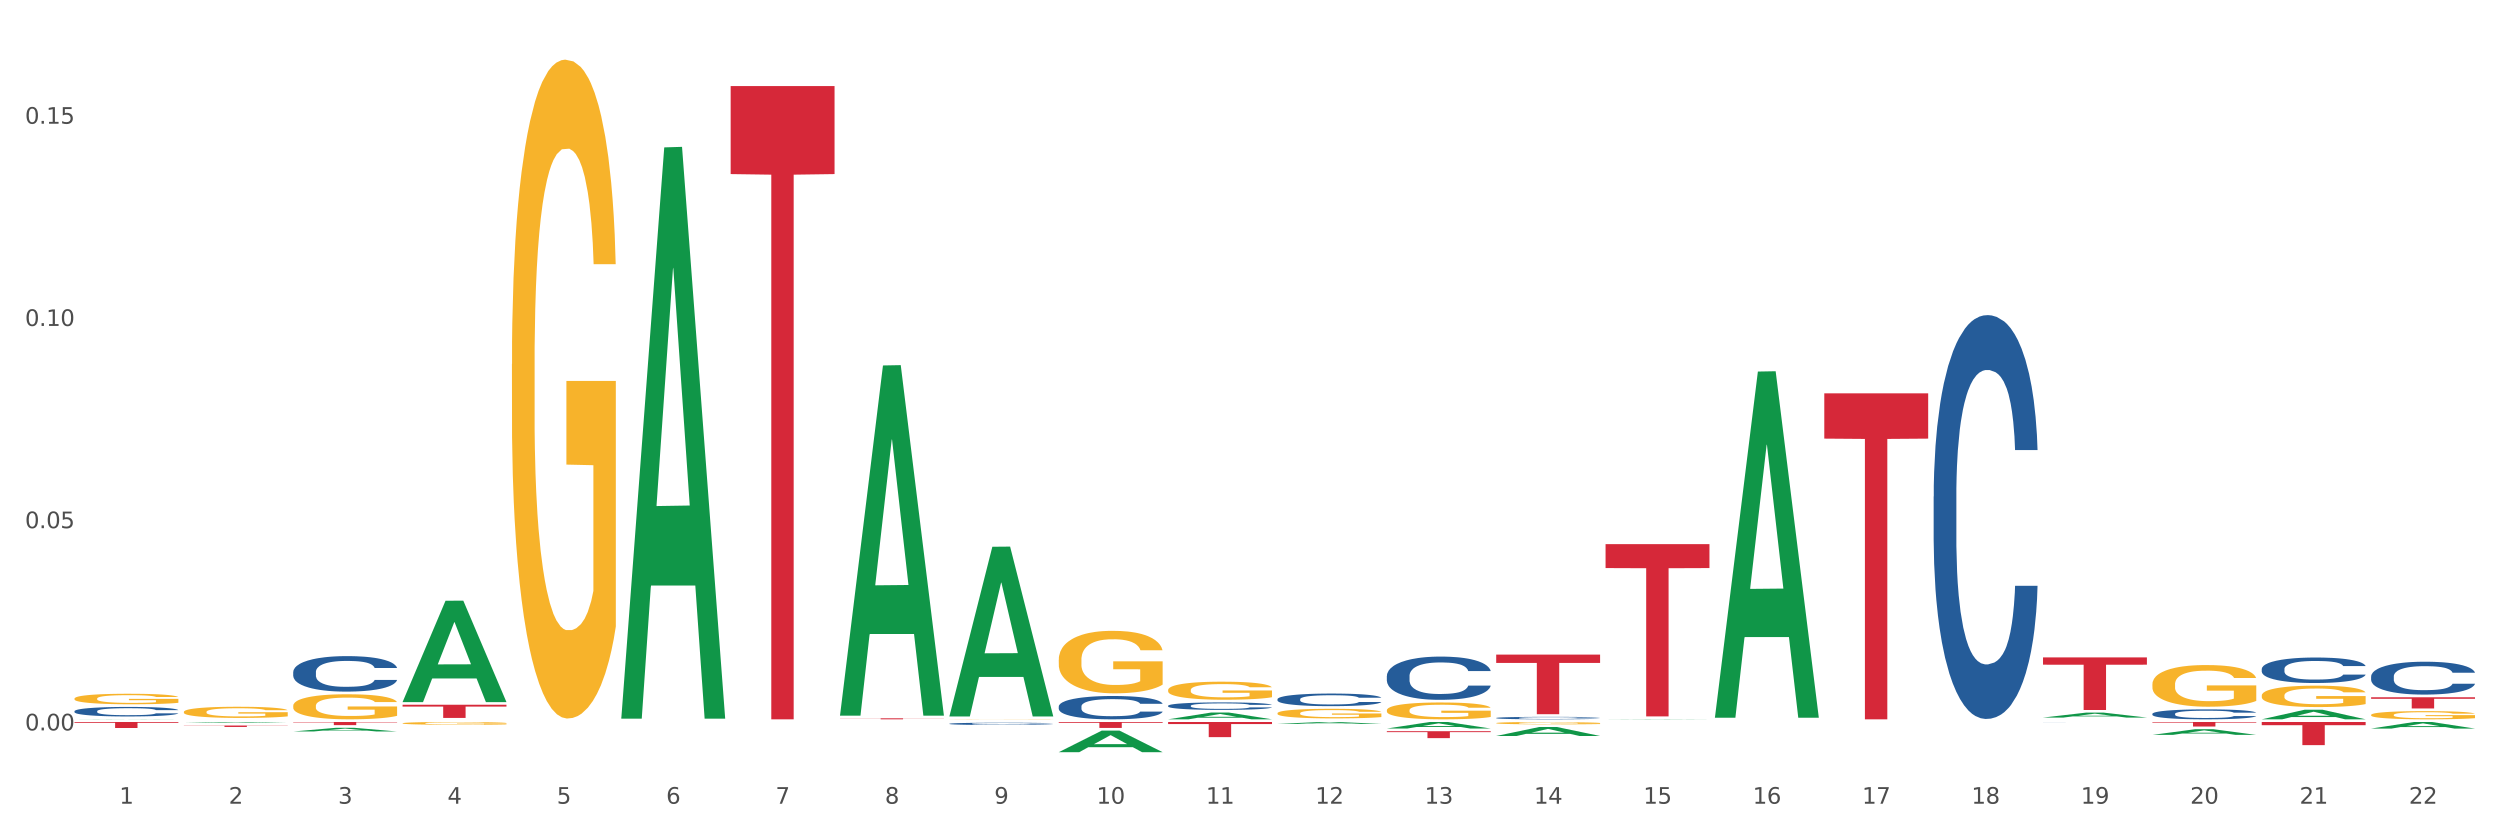<?xml version="1.0" encoding="utf-8" standalone="no"?>
<!DOCTYPE svg PUBLIC "-//W3C//DTD SVG 1.1//EN"
  "http://www.w3.org/Graphics/SVG/1.1/DTD/svg11.dtd">
<svg xmlns:xlink="http://www.w3.org/1999/xlink" width="1080pt" height="360pt" viewBox="0 0 1080 360" xmlns="http://www.w3.org/2000/svg" version="1.1">
 <rect x="0" y="0" width="1080" height="360" fill="#333333" stroke="none"/>
 <defs>
  <style type="text/css">*{stroke-linejoin: round; stroke-linecap: butt}</style>
 </defs>
 <g id="figure_1">
  <g id="patch_1">
   <path d="M 0 360 
L 1080 360 
L 1080 0 
L 0 0 
z
" style="fill: #ffffff; stroke: #ffffff; stroke-linejoin: miter"/>
  </g>
  <g id="axes_1">
   <g id="matplotlib.axis_1">
    <g id="xtick_1">
     <g id="text_1">
      <!-- 1 -->
      <g style="fill: #4d4d4d" transform="translate(51.562 347.204) scale(0.096 -0.096)">
       <defs>
        <path id="DejaVuSans-31" d="M 794 531 
L 1825 531 
L 1825 4091 
L 703 3866 
L 703 4441 
L 1819 4666 
L 2450 4666 
L 2450 531 
L 3481 531 
L 3481 0 
L 794 0 
L 794 531 
z
" transform="scale(0.016)"/>
       </defs>
       <use xlink:href="#DejaVuSans-31"/>
      </g>
     </g>
    </g>
    <g id="xtick_2">
     <g id="text_2">
      <!-- 2 -->
      <g style="fill: #4d4d4d" transform="translate(98.807 347.204) scale(0.096 -0.096)">
       <defs>
        <path id="DejaVuSans-32" d="M 1228 531 
L 3431 531 
L 3431 0 
L 469 0 
L 469 531 
Q 828 903 1448 1529 
Q 2069 2156 2228 2338 
Q 2531 2678 2651 2914 
Q 2772 3150 2772 3378 
Q 2772 3750 2511 3984 
Q 2250 4219 1831 4219 
Q 1534 4219 1204 4116 
Q 875 4013 500 3803 
L 500 4441 
Q 881 4594 1212 4672 
Q 1544 4750 1819 4750 
Q 2544 4750 2975 4387 
Q 3406 4025 3406 3419 
Q 3406 3131 3298 2873 
Q 3191 2616 2906 2266 
Q 2828 2175 2409 1742 
Q 1991 1309 1228 531 
z
" transform="scale(0.016)"/>
       </defs>
       <use xlink:href="#DejaVuSans-32"/>
      </g>
     </g>
    </g>
    <g id="xtick_3">
     <g id="text_3">
      <!-- 3 -->
      <g style="fill: #4d4d4d" transform="translate(146.052 347.204) scale(0.096 -0.096)">
       <defs>
        <path id="DejaVuSans-33" d="M 2597 2516 
Q 3050 2419 3304 2112 
Q 3559 1806 3559 1356 
Q 3559 666 3084 287 
Q 2609 -91 1734 -91 
Q 1441 -91 1130 -33 
Q 819 25 488 141 
L 488 750 
Q 750 597 1062 519 
Q 1375 441 1716 441 
Q 2309 441 2620 675 
Q 2931 909 2931 1356 
Q 2931 1769 2642 2001 
Q 2353 2234 1838 2234 
L 1294 2234 
L 1294 2753 
L 1863 2753 
Q 2328 2753 2575 2939 
Q 2822 3125 2822 3475 
Q 2822 3834 2567 4026 
Q 2313 4219 1838 4219 
Q 1578 4219 1281 4162 
Q 984 4106 628 3988 
L 628 4550 
Q 988 4650 1302 4700 
Q 1616 4750 1894 4750 
Q 2613 4750 3031 4423 
Q 3450 4097 3450 3541 
Q 3450 3153 3228 2886 
Q 3006 2619 2597 2516 
z
" transform="scale(0.016)"/>
       </defs>
       <use xlink:href="#DejaVuSans-33"/>
      </g>
     </g>
    </g>
    <g id="xtick_4">
     <g id="text_4">
      <!-- 4 -->
      <g style="fill: #4d4d4d" transform="translate(193.297 347.204) scale(0.096 -0.096)">
       <defs>
        <path id="DejaVuSans-34" d="M 2419 4116 
L 825 1625 
L 2419 1625 
L 2419 4116 
z
M 2253 4666 
L 3047 4666 
L 3047 1625 
L 3713 1625 
L 3713 1100 
L 3047 1100 
L 3047 0 
L 2419 0 
L 2419 1100 
L 313 1100 
L 313 1709 
L 2253 4666 
z
" transform="scale(0.016)"/>
       </defs>
       <use xlink:href="#DejaVuSans-34"/>
      </g>
     </g>
    </g>
    <g id="xtick_5">
     <g id="text_5">
      <!-- 5 -->
      <g style="fill: #4d4d4d" transform="translate(240.542 347.204) scale(0.096 -0.096)">
       <defs>
        <path id="DejaVuSans-35" d="M 691 4666 
L 3169 4666 
L 3169 4134 
L 1269 4134 
L 1269 2991 
Q 1406 3038 1543 3061 
Q 1681 3084 1819 3084 
Q 2600 3084 3056 2656 
Q 3513 2228 3513 1497 
Q 3513 744 3044 326 
Q 2575 -91 1722 -91 
Q 1428 -91 1123 -41 
Q 819 9 494 109 
L 494 744 
Q 775 591 1075 516 
Q 1375 441 1709 441 
Q 2250 441 2565 725 
Q 2881 1009 2881 1497 
Q 2881 1984 2565 2268 
Q 2250 2553 1709 2553 
Q 1456 2553 1204 2497 
Q 953 2441 691 2322 
L 691 4666 
z
" transform="scale(0.016)"/>
       </defs>
       <use xlink:href="#DejaVuSans-35"/>
      </g>
     </g>
    </g>
    <g id="xtick_6">
     <g id="text_6">
      <!-- 6 -->
      <g style="fill: #4d4d4d" transform="translate(287.787 347.204) scale(0.096 -0.096)">
       <defs>
        <path id="DejaVuSans-36" d="M 2113 2584 
Q 1688 2584 1439 2293 
Q 1191 2003 1191 1497 
Q 1191 994 1439 701 
Q 1688 409 2113 409 
Q 2538 409 2786 701 
Q 3034 994 3034 1497 
Q 3034 2003 2786 2293 
Q 2538 2584 2113 2584 
z
M 3366 4563 
L 3366 3988 
Q 3128 4100 2886 4159 
Q 2644 4219 2406 4219 
Q 1781 4219 1451 3797 
Q 1122 3375 1075 2522 
Q 1259 2794 1537 2939 
Q 1816 3084 2150 3084 
Q 2853 3084 3261 2657 
Q 3669 2231 3669 1497 
Q 3669 778 3244 343 
Q 2819 -91 2113 -91 
Q 1303 -91 875 529 
Q 447 1150 447 2328 
Q 447 3434 972 4092 
Q 1497 4750 2381 4750 
Q 2619 4750 2861 4703 
Q 3103 4656 3366 4563 
z
" transform="scale(0.016)"/>
       </defs>
       <use xlink:href="#DejaVuSans-36"/>
      </g>
     </g>
    </g>
    <g id="xtick_7">
     <g id="text_7">
      <!-- 7 -->
      <g style="fill: #4d4d4d" transform="translate(335.032 347.204) scale(0.096 -0.096)">
       <defs>
        <path id="DejaVuSans-37" d="M 525 4666 
L 3525 4666 
L 3525 4397 
L 1831 0 
L 1172 0 
L 2766 4134 
L 525 4134 
L 525 4666 
z
" transform="scale(0.016)"/>
       </defs>
       <use xlink:href="#DejaVuSans-37"/>
      </g>
     </g>
    </g>
    <g id="xtick_8">
     <g id="text_8">
      <!-- 8 -->
      <g style="fill: #4d4d4d" transform="translate(382.276 347.204) scale(0.096 -0.096)">
       <defs>
        <path id="DejaVuSans-38" d="M 2034 2216 
Q 1584 2216 1326 1975 
Q 1069 1734 1069 1313 
Q 1069 891 1326 650 
Q 1584 409 2034 409 
Q 2484 409 2743 651 
Q 3003 894 3003 1313 
Q 3003 1734 2745 1975 
Q 2488 2216 2034 2216 
z
M 1403 2484 
Q 997 2584 770 2862 
Q 544 3141 544 3541 
Q 544 4100 942 4425 
Q 1341 4750 2034 4750 
Q 2731 4750 3128 4425 
Q 3525 4100 3525 3541 
Q 3525 3141 3298 2862 
Q 3072 2584 2669 2484 
Q 3125 2378 3379 2068 
Q 3634 1759 3634 1313 
Q 3634 634 3220 271 
Q 2806 -91 2034 -91 
Q 1263 -91 848 271 
Q 434 634 434 1313 
Q 434 1759 690 2068 
Q 947 2378 1403 2484 
z
M 1172 3481 
Q 1172 3119 1398 2916 
Q 1625 2713 2034 2713 
Q 2441 2713 2670 2916 
Q 2900 3119 2900 3481 
Q 2900 3844 2670 4047 
Q 2441 4250 2034 4250 
Q 1625 4250 1398 4047 
Q 1172 3844 1172 3481 
z
" transform="scale(0.016)"/>
       </defs>
       <use xlink:href="#DejaVuSans-38"/>
      </g>
     </g>
    </g>
    <g id="xtick_9">
     <g id="text_9">
      <!-- 9 -->
      <g style="fill: #4d4d4d" transform="translate(429.521 347.204) scale(0.096 -0.096)">
       <defs>
        <path id="DejaVuSans-39" d="M 703 97 
L 703 672 
Q 941 559 1184 500 
Q 1428 441 1663 441 
Q 2288 441 2617 861 
Q 2947 1281 2994 2138 
Q 2813 1869 2534 1725 
Q 2256 1581 1919 1581 
Q 1219 1581 811 2004 
Q 403 2428 403 3163 
Q 403 3881 828 4315 
Q 1253 4750 1959 4750 
Q 2769 4750 3195 4129 
Q 3622 3509 3622 2328 
Q 3622 1225 3098 567 
Q 2575 -91 1691 -91 
Q 1453 -91 1209 -44 
Q 966 3 703 97 
z
M 1959 2075 
Q 2384 2075 2632 2365 
Q 2881 2656 2881 3163 
Q 2881 3666 2632 3958 
Q 2384 4250 1959 4250 
Q 1534 4250 1286 3958 
Q 1038 3666 1038 3163 
Q 1038 2656 1286 2365 
Q 1534 2075 1959 2075 
z
" transform="scale(0.016)"/>
       </defs>
       <use xlink:href="#DejaVuSans-39"/>
      </g>
     </g>
    </g>
    <g id="xtick_10">
     <g id="text_10">
      <!-- 10 -->
      <g style="fill: #4d4d4d" transform="translate(473.712 347.204) scale(0.096 -0.096)">
       <defs>
        <path id="DejaVuSans-30" d="M 2034 4250 
Q 1547 4250 1301 3770 
Q 1056 3291 1056 2328 
Q 1056 1369 1301 889 
Q 1547 409 2034 409 
Q 2525 409 2770 889 
Q 3016 1369 3016 2328 
Q 3016 3291 2770 3770 
Q 2525 4250 2034 4250 
z
M 2034 4750 
Q 2819 4750 3233 4129 
Q 3647 3509 3647 2328 
Q 3647 1150 3233 529 
Q 2819 -91 2034 -91 
Q 1250 -91 836 529 
Q 422 1150 422 2328 
Q 422 3509 836 4129 
Q 1250 4750 2034 4750 
z
" transform="scale(0.016)"/>
       </defs>
       <use xlink:href="#DejaVuSans-31"/>
       <use xlink:href="#DejaVuSans-30" transform="translate(63.623 0)"/>
      </g>
     </g>
    </g>
    <g id="xtick_11">
     <g id="text_11">
      <!-- 11 -->
      <g style="fill: #4d4d4d" transform="translate(520.957 347.204) scale(0.096 -0.096)">
       <use xlink:href="#DejaVuSans-31"/>
       <use xlink:href="#DejaVuSans-31" transform="translate(63.623 0)"/>
      </g>
     </g>
    </g>
    <g id="xtick_12">
     <g id="text_12">
      <!-- 12 -->
      <g style="fill: #4d4d4d" transform="translate(568.202 347.204) scale(0.096 -0.096)">
       <use xlink:href="#DejaVuSans-31"/>
       <use xlink:href="#DejaVuSans-32" transform="translate(63.623 0)"/>
      </g>
     </g>
    </g>
    <g id="xtick_13">
     <g id="text_13">
      <!-- 13 -->
      <g style="fill: #4d4d4d" transform="translate(615.447 347.204) scale(0.096 -0.096)">
       <use xlink:href="#DejaVuSans-31"/>
       <use xlink:href="#DejaVuSans-33" transform="translate(63.623 0)"/>
      </g>
     </g>
    </g>
    <g id="xtick_14">
     <g id="text_14">
      <!-- 14 -->
      <g style="fill: #4d4d4d" transform="translate(662.692 347.204) scale(0.096 -0.096)">
       <use xlink:href="#DejaVuSans-31"/>
       <use xlink:href="#DejaVuSans-34" transform="translate(63.623 0)"/>
      </g>
     </g>
    </g>
    <g id="xtick_15">
     <g id="text_15">
      <!-- 15 -->
      <g style="fill: #4d4d4d" transform="translate(709.937 347.204) scale(0.096 -0.096)">
       <use xlink:href="#DejaVuSans-31"/>
       <use xlink:href="#DejaVuSans-35" transform="translate(63.623 0)"/>
      </g>
     </g>
    </g>
    <g id="xtick_16">
     <g id="text_16">
      <!-- 16 -->
      <g style="fill: #4d4d4d" transform="translate(757.181 347.204) scale(0.096 -0.096)">
       <use xlink:href="#DejaVuSans-31"/>
       <use xlink:href="#DejaVuSans-36" transform="translate(63.623 0)"/>
      </g>
     </g>
    </g>
    <g id="xtick_17">
     <g id="text_17">
      <!-- 17 -->
      <g style="fill: #4d4d4d" transform="translate(804.426 347.204) scale(0.096 -0.096)">
       <use xlink:href="#DejaVuSans-31"/>
       <use xlink:href="#DejaVuSans-37" transform="translate(63.623 0)"/>
      </g>
     </g>
    </g>
    <g id="xtick_18">
     <g id="text_18">
      <!-- 18 -->
      <g style="fill: #4d4d4d" transform="translate(851.671 347.204) scale(0.096 -0.096)">
       <use xlink:href="#DejaVuSans-31"/>
       <use xlink:href="#DejaVuSans-38" transform="translate(63.623 0)"/>
      </g>
     </g>
    </g>
    <g id="xtick_19">
     <g id="text_19">
      <!-- 19 -->
      <g style="fill: #4d4d4d" transform="translate(898.916 347.204) scale(0.096 -0.096)">
       <use xlink:href="#DejaVuSans-31"/>
       <use xlink:href="#DejaVuSans-39" transform="translate(63.623 0)"/>
      </g>
     </g>
    </g>
    <g id="xtick_20">
     <g id="text_20">
      <!-- 20 -->
      <g style="fill: #4d4d4d" transform="translate(946.161 347.204) scale(0.096 -0.096)">
       <use xlink:href="#DejaVuSans-32"/>
       <use xlink:href="#DejaVuSans-30" transform="translate(63.623 0)"/>
      </g>
     </g>
    </g>
    <g id="xtick_21">
     <g id="text_21">
      <!-- 21 -->
      <g style="fill: #4d4d4d" transform="translate(993.406 347.204) scale(0.096 -0.096)">
       <use xlink:href="#DejaVuSans-32"/>
       <use xlink:href="#DejaVuSans-31" transform="translate(63.623 0)"/>
      </g>
     </g>
    </g>
    <g id="xtick_22">
     <g id="text_22">
      <!-- 22 -->
      <g style="fill: #4d4d4d" transform="translate(1040.651 347.204) scale(0.096 -0.096)">
       <use xlink:href="#DejaVuSans-32"/>
       <use xlink:href="#DejaVuSans-32" transform="translate(63.623 0)"/>
      </g>
     </g>
    </g>
    <g id="xtick_23"/>
    <g id="xtick_24"/>
    <g id="xtick_25"/>
    <g id="xtick_26"/>
    <g id="xtick_27"/>
    <g id="xtick_28"/>
    <g id="xtick_29"/>
    <g id="xtick_30"/>
    <g id="xtick_31"/>
    <g id="xtick_32"/>
    <g id="xtick_33"/>
    <g id="xtick_34"/>
    <g id="xtick_35"/>
    <g id="xtick_36"/>
    <g id="xtick_37"/>
    <g id="xtick_38"/>
    <g id="xtick_39"/>
    <g id="xtick_40"/>
    <g id="xtick_41"/>
    <g id="xtick_42"/>
    <g id="xtick_43"/>
   </g>
   <g id="matplotlib.axis_2">
    <g id="ytick_1">
     <g id="text_23">
      <!-- 0.00 -->
      <g style="fill: #4d4d4d" transform="translate(10.8 315.54) scale(0.096 -0.096)">
       <defs>
        <path id="DejaVuSans-2e" d="M 684 794 
L 1344 794 
L 1344 0 
L 684 0 
L 684 794 
z
" transform="scale(0.016)"/>
       </defs>
       <use xlink:href="#DejaVuSans-30"/>
       <use xlink:href="#DejaVuSans-2e" transform="translate(63.623 0)"/>
       <use xlink:href="#DejaVuSans-30" transform="translate(95.41 0)"/>
       <use xlink:href="#DejaVuSans-30" transform="translate(159.033 0)"/>
      </g>
     </g>
    </g>
    <g id="ytick_2">
     <g id="text_24">
      <!-- 0.05 -->
      <g style="fill: #4d4d4d" transform="translate(10.8 228.177) scale(0.096 -0.096)">
       <use xlink:href="#DejaVuSans-30"/>
       <use xlink:href="#DejaVuSans-2e" transform="translate(63.623 0)"/>
       <use xlink:href="#DejaVuSans-30" transform="translate(95.41 0)"/>
       <use xlink:href="#DejaVuSans-35" transform="translate(159.033 0)"/>
      </g>
     </g>
    </g>
    <g id="ytick_3">
     <g id="text_25">
      <!-- 0.10 -->
      <g style="fill: #4d4d4d" transform="translate(10.8 140.815) scale(0.096 -0.096)">
       <use xlink:href="#DejaVuSans-30"/>
       <use xlink:href="#DejaVuSans-2e" transform="translate(63.623 0)"/>
       <use xlink:href="#DejaVuSans-31" transform="translate(95.41 0)"/>
       <use xlink:href="#DejaVuSans-30" transform="translate(159.033 0)"/>
      </g>
     </g>
    </g>
    <g id="ytick_4">
     <g id="text_26">
      <!-- 0.15 -->
      <g style="fill: #4d4d4d" transform="translate(10.8 53.453) scale(0.096 -0.096)">
       <use xlink:href="#DejaVuSans-30"/>
       <use xlink:href="#DejaVuSans-2e" transform="translate(63.623 0)"/>
       <use xlink:href="#DejaVuSans-31" transform="translate(95.41 0)"/>
       <use xlink:href="#DejaVuSans-35" transform="translate(159.033 0)"/>
      </g>
     </g>
    </g>
    <g id="ytick_5"/>
    <g id="ytick_6"/>
    <g id="ytick_7"/>
   </g>
   <g id="PolyCollection_1">
    <path d="M 32.175 310.748 
L 32.221 310.748 
L 50.73 310.656 
L 58.411 310.656 
L 77.058 310.748 
L 68.174 310.748 
L 64.148 310.726 
L 45.038 310.726 
L 44.899 310.727 
L 41.013 310.748 
L 32.175 310.748 
L 32.175 310.748 
L 47.444 310.714 
L 61.742 310.714 
L 54.663 310.675 
L 54.57 310.675 
L 54.478 310.676 
L 47.398 310.714 
L 47.444 310.714 
L 32.175 310.748 
z
" clip-path="url(#pf591c3527d)" style="fill: #109648"/>
    <path d="M 79.42 312.285 
L 79.466 312.284 
L 97.974 311.893 
L 105.655 311.892 
L 124.303 312.285 
L 115.419 312.285 
L 111.393 312.194 
L 92.283 312.194 
L 92.144 312.195 
L 88.258 312.285 
L 79.42 312.285 
L 79.42 312.285 
L 94.689 312.139 
L 108.987 312.139 
L 101.907 311.976 
L 101.815 311.975 
L 101.722 311.977 
L 94.643 312.139 
L 94.689 312.139 
L 79.42 312.285 
z
" clip-path="url(#pf591c3527d)" style="fill: #109648"/>
    <path d="M 126.665 315.999 
L 126.711 315.998 
L 145.219 314.399 
L 152.9 314.397 
L 171.547 316.002 
L 162.663 316.002 
L 158.638 315.628 
L 139.528 315.628 
L 139.389 315.634 
L 135.502 316.002 
L 126.665 316.002 
L 126.665 315.999 
L 141.934 315.405 
L 156.232 315.404 
L 149.152 314.739 
L 149.06 314.736 
L 148.967 314.741 
L 141.888 315.404 
L 141.934 315.405 
L 126.665 315.999 
z
" clip-path="url(#pf591c3527d)" style="fill: #109648"/>
    <path d="M 173.91 303.23 
L 173.956 303.189 
L 192.464 259.521 
L 200.145 259.48 
L 218.792 303.312 
L 209.908 303.312 
L 205.883 293.105 
L 186.773 293.105 
L 186.634 293.27 
L 182.747 303.312 
L 173.91 303.312 
L 173.91 303.23 
L 189.179 287.014 
L 203.477 286.973 
L 196.397 268.822 
L 196.305 268.74 
L 196.212 268.863 
L 189.133 286.973 
L 189.179 287.014 
L 173.91 303.23 
z
" clip-path="url(#pf591c3527d)" style="fill: #109648"/>
    <path d="M 268.399 310.005 
L 268.446 309.773 
L 286.954 63.671 
L 294.635 63.439 
L 313.282 310.468 
L 304.398 310.468 
L 300.372 252.944 
L 281.263 252.944 
L 281.124 253.872 
L 277.237 310.468 
L 268.399 310.468 
L 268.399 310.005 
L 283.669 218.615 
L 297.966 218.383 
L 290.887 116.092 
L 290.794 115.629 
L 290.702 116.324 
L 283.622 218.383 
L 283.669 218.615 
L 268.399 310.005 
z
" clip-path="url(#pf591c3527d)" style="fill: #109648"/>
    <path d="M 977.072 300.478 
L 977.125 300.469 
L 977.125 300.166 
L 977.231 299.904 
L 977.761 299.271 
L 978.556 298.747 
L 979.139 298.469 
L 979.722 298.241 
L 980.411 298.013 
L 981.259 297.776 
L 982.795 297.43 
L 983.749 297.253 
L 984.915 297.067 
L 987.035 296.797 
L 988.571 296.645 
L 990.161 296.519 
L 992.758 296.367 
L 994.453 296.299 
L 996.255 296.248 
L 998.428 296.215 
L 1000.07 296.206 
L 1003.674 296.232 
L 1006.747 296.308 
L 1008.231 296.367 
L 1010.138 296.468 
L 1011.145 296.535 
L 1012.788 296.671 
L 1014.484 296.848 
L 1015.649 297 
L 1017.398 297.287 
L 1018.723 297.574 
L 1019.942 297.928 
L 1020.577 298.173 
L 1021.054 298.401 
L 1021.478 298.663 
L 1021.902 299.077 
L 1012.364 299.077 
L 1011.993 298.781 
L 1011.41 298.502 
L 1010.562 298.232 
L 1009.82 298.063 
L 1008.549 297.852 
L 1007.383 297.717 
L 1006.164 297.616 
L 1004.68 297.532 
L 1003.515 297.489 
L 1001.872 297.456 
L 998.639 297.464 
L 996.467 297.532 
L 994.983 297.616 
L 994.029 297.692 
L 993.181 297.776 
L 992.228 297.895 
L 991.115 298.072 
L 990.32 298.232 
L 989.525 298.435 
L 988.889 298.638 
L 988.306 298.874 
L 987.829 299.127 
L 987.459 299.389 
L 987.141 299.71 
L 986.876 300.242 
L 986.876 301.398 
L 986.982 301.66 
L 987.247 302.006 
L 987.565 302.268 
L 988.094 302.58 
L 988.571 302.791 
L 989.472 303.095 
L 990.479 303.348 
L 991.274 303.509 
L 992.069 303.644 
L 993.446 303.829 
L 994.983 303.981 
L 996.308 304.074 
L 998.11 304.159 
L 999.328 304.192 
L 1000.388 304.209 
L 1002.985 304.209 
L 1004.839 304.184 
L 1006.906 304.125 
L 1008.496 304.049 
L 1009.82 303.956 
L 1011.304 303.804 
L 1012.258 303.661 
L 1012.258 301.896 
L 1000.6 301.888 
L 1000.6 300.714 
L 1021.955 300.714 
L 1021.955 304.159 
L 1021.054 304.336 
L 1020.047 304.496 
L 1018.988 304.64 
L 1017.398 304.817 
L 1015.49 304.986 
L 1013.795 305.104 
L 1011.993 305.206 
L 1009.873 305.298 
L 1007.118 305.383 
L 1005.422 305.417 
L 1003.303 305.442 
L 1000.812 305.45 
L 998.639 305.433 
L 996.52 305.391 
L 994.294 305.315 
L 992.122 305.206 
L 990.479 305.096 
L 988.836 304.961 
L 987.088 304.783 
L 985.71 304.615 
L 984.65 304.463 
L 983.484 304.268 
L 982.213 304.015 
L 981.259 303.787 
L 980.411 303.551 
L 979.51 303.247 
L 978.874 302.985 
L 978.238 302.656 
L 977.867 302.411 
L 977.443 302.031 
L 977.125 301.499 
L 977.072 300.478 
z
" clip-path="url(#pf591c3527d)" style="fill: #f7b32b"/>
    <path d="M 1024.317 308.843 
L 1024.37 308.84 
L 1024.37 308.724 
L 1024.476 308.623 
L 1025.006 308.381 
L 1025.801 308.18 
L 1026.384 308.074 
L 1026.967 307.986 
L 1027.656 307.899 
L 1028.504 307.808 
L 1030.04 307.676 
L 1030.994 307.608 
L 1032.16 307.537 
L 1034.28 307.433 
L 1035.816 307.375 
L 1037.406 307.327 
L 1040.002 307.268 
L 1041.698 307.242 
L 1043.5 307.223 
L 1045.672 307.21 
L 1047.315 307.207 
L 1050.918 307.217 
L 1053.992 307.246 
L 1055.476 307.268 
L 1057.383 307.307 
L 1058.39 307.333 
L 1060.033 307.385 
L 1061.728 307.453 
L 1062.894 307.511 
L 1064.643 307.621 
L 1065.968 307.731 
L 1067.186 307.867 
L 1067.822 307.96 
L 1068.299 308.048 
L 1068.723 308.148 
L 1069.147 308.306 
L 1059.609 308.306 
L 1059.238 308.193 
L 1058.655 308.086 
L 1057.807 307.983 
L 1057.065 307.918 
L 1055.793 307.837 
L 1054.628 307.786 
L 1053.409 307.747 
L 1051.925 307.715 
L 1050.759 307.698 
L 1049.117 307.685 
L 1045.884 307.689 
L 1043.712 307.715 
L 1042.228 307.747 
L 1041.274 307.776 
L 1040.426 307.808 
L 1039.473 307.854 
L 1038.36 307.922 
L 1037.565 307.983 
L 1036.77 308.061 
L 1036.134 308.138 
L 1035.551 308.229 
L 1035.074 308.326 
L 1034.703 308.426 
L 1034.385 308.549 
L 1034.121 308.753 
L 1034.121 309.196 
L 1034.227 309.296 
L 1034.491 309.428 
L 1034.809 309.529 
L 1035.339 309.648 
L 1035.816 309.729 
L 1036.717 309.846 
L 1037.724 309.943 
L 1038.519 310.004 
L 1039.314 310.056 
L 1040.691 310.127 
L 1042.228 310.185 
L 1043.553 310.221 
L 1045.354 310.253 
L 1046.573 310.266 
L 1047.633 310.273 
L 1050.23 310.273 
L 1052.084 310.263 
L 1054.151 310.24 
L 1055.741 310.211 
L 1057.065 310.176 
L 1058.549 310.117 
L 1059.503 310.062 
L 1059.503 309.386 
L 1047.845 309.383 
L 1047.845 308.934 
L 1069.2 308.934 
L 1069.2 310.253 
L 1068.299 310.321 
L 1067.292 310.382 
L 1066.233 310.437 
L 1064.643 310.505 
L 1062.735 310.57 
L 1061.04 310.615 
L 1059.238 310.654 
L 1057.118 310.69 
L 1054.363 310.722 
L 1052.667 310.735 
L 1050.547 310.745 
L 1048.057 310.748 
L 1045.884 310.741 
L 1043.765 310.725 
L 1041.539 310.696 
L 1039.367 310.654 
L 1037.724 310.612 
L 1036.081 310.56 
L 1034.333 310.492 
L 1032.955 310.428 
L 1031.895 310.37 
L 1030.729 310.295 
L 1029.457 310.198 
L 1028.504 310.111 
L 1027.656 310.02 
L 1026.755 309.904 
L 1026.119 309.804 
L 1025.483 309.677 
L 1025.112 309.584 
L 1024.688 309.438 
L 1024.37 309.234 
L 1024.317 308.843 
z
" clip-path="url(#pf591c3527d)" style="fill: #f7b32b"/>
    <path d="M 977.072 288.997 
L 977.126 288.987 
L 977.126 288.706 
L 977.285 288.324 
L 977.868 287.62 
L 978.611 287.087 
L 979.884 286.463 
L 980.574 286.201 
L 981.476 285.91 
L 983.333 285.437 
L 985.455 285.035 
L 986.94 284.814 
L 988.054 284.673 
L 990.548 284.421 
L 991.98 284.311 
L 993.466 284.22 
L 994.739 284.16 
L 996.861 284.09 
L 998.559 284.059 
L 1000.522 284.049 
L 1002.166 284.059 
L 1004.342 284.1 
L 1007.525 284.22 
L 1008.745 284.291 
L 1010.39 284.411 
L 1012.087 284.572 
L 1013.467 284.733 
L 1015.058 284.964 
L 1016.703 285.266 
L 1018.294 285.648 
L 1019.409 286 
L 1020.31 286.372 
L 1021.106 286.825 
L 1021.69 287.318 
L 1021.955 287.73 
L 1012.246 287.73 
L 1011.981 287.358 
L 1011.451 286.956 
L 1010.92 286.684 
L 1010.337 286.463 
L 1009.435 286.212 
L 1008.639 286.051 
L 1007.313 285.86 
L 1006.092 285.739 
L 1005.084 285.668 
L 1003.864 285.608 
L 1001.265 285.548 
L 999.408 285.548 
L 998.241 285.568 
L 996.808 285.618 
L 995.588 285.689 
L 994.155 285.809 
L 993.041 285.94 
L 991.927 286.111 
L 991.291 286.232 
L 990.336 286.453 
L 989.699 286.634 
L 988.85 286.946 
L 988.373 287.167 
L 987.524 287.74 
L 987.153 288.163 
L 986.993 288.454 
L 986.887 288.776 
L 986.887 290.345 
L 987.206 291.049 
L 987.471 291.351 
L 987.895 291.693 
L 988.691 292.135 
L 989.858 292.568 
L 991.078 292.879 
L 992.086 293.07 
L 993.041 293.211 
L 993.996 293.322 
L 995.163 293.422 
L 996.118 293.483 
L 997.551 293.543 
L 999.249 293.573 
L 1000.575 293.573 
L 1003.281 293.523 
L 1004.501 293.473 
L 1005.668 293.402 
L 1006.941 293.292 
L 1007.949 293.171 
L 1008.533 293.08 
L 1009.488 292.889 
L 1010.23 292.688 
L 1010.867 292.457 
L 1011.292 292.256 
L 1011.769 291.954 
L 1012.14 291.612 
L 1012.246 291.431 
L 1021.955 291.431 
L 1021.743 291.793 
L 1021.372 292.145 
L 1020.629 292.618 
L 1020.045 292.889 
L 1019.143 293.221 
L 1018.188 293.503 
L 1016.862 293.815 
L 1015.642 294.046 
L 1014.369 294.247 
L 1012.989 294.428 
L 1010.496 294.679 
L 1009.594 294.75 
L 1007.684 294.871 
L 1006.198 294.941 
L 1004.023 295.011 
L 1001.795 295.052 
L 999.461 295.062 
L 997.392 295.042 
L 995.11 294.981 
L 993.678 294.921 
L 992.086 294.83 
L 990.23 294.69 
L 988.479 294.519 
L 986.834 294.317 
L 985.296 294.086 
L 983.863 293.825 
L 982.006 293.392 
L 980.627 292.97 
L 979.619 292.578 
L 978.929 292.246 
L 978.24 291.823 
L 977.868 291.532 
L 977.285 290.828 
L 977.072 290.174 
L 977.072 288.997 
z
" clip-path="url(#pf591c3527d)" style="fill: #255c99"/>
    <path d="M 1024.317 292.243 
L 1024.37 292.23 
L 1024.37 291.867 
L 1024.53 291.374 
L 1025.113 290.466 
L 1025.856 289.778 
L 1027.129 288.974 
L 1027.819 288.637 
L 1028.721 288.26 
L 1030.578 287.651 
L 1032.7 287.132 
L 1034.185 286.846 
L 1035.299 286.665 
L 1037.793 286.34 
L 1039.225 286.198 
L 1040.711 286.081 
L 1041.984 286.003 
L 1044.106 285.912 
L 1045.804 285.873 
L 1047.767 285.86 
L 1049.411 285.873 
L 1051.586 285.925 
L 1054.77 286.081 
L 1055.99 286.172 
L 1057.634 286.327 
L 1059.332 286.535 
L 1060.712 286.743 
L 1062.303 287.041 
L 1063.948 287.43 
L 1065.539 287.923 
L 1066.653 288.377 
L 1067.555 288.857 
L 1068.351 289.441 
L 1068.935 290.077 
L 1069.2 290.608 
L 1059.491 290.608 
L 1059.226 290.128 
L 1058.696 289.61 
L 1058.165 289.259 
L 1057.581 288.974 
L 1056.68 288.65 
L 1055.884 288.442 
L 1054.557 288.195 
L 1053.337 288.04 
L 1052.329 287.949 
L 1051.109 287.871 
L 1048.509 287.793 
L 1046.653 287.793 
L 1045.485 287.819 
L 1044.053 287.884 
L 1042.833 287.975 
L 1041.4 288.131 
L 1040.286 288.299 
L 1039.172 288.52 
L 1038.536 288.675 
L 1037.581 288.961 
L 1036.944 289.194 
L 1036.095 289.597 
L 1035.618 289.882 
L 1034.769 290.621 
L 1034.397 291.166 
L 1034.238 291.542 
L 1034.132 291.958 
L 1034.132 293.981 
L 1034.45 294.889 
L 1034.716 295.279 
L 1035.14 295.72 
L 1035.936 296.29 
L 1037.103 296.848 
L 1038.323 297.25 
L 1039.331 297.497 
L 1040.286 297.679 
L 1041.241 297.821 
L 1042.408 297.951 
L 1043.363 298.029 
L 1044.796 298.107 
L 1046.493 298.146 
L 1047.82 298.146 
L 1050.525 298.081 
L 1051.746 298.016 
L 1052.913 297.925 
L 1054.186 297.782 
L 1055.194 297.627 
L 1055.778 297.51 
L 1056.733 297.263 
L 1057.475 297.004 
L 1058.112 296.706 
L 1058.536 296.446 
L 1059.014 296.057 
L 1059.385 295.616 
L 1059.491 295.382 
L 1069.2 295.382 
L 1068.988 295.849 
L 1068.616 296.303 
L 1067.874 296.913 
L 1067.29 297.263 
L 1066.388 297.692 
L 1065.433 298.055 
L 1064.107 298.457 
L 1062.887 298.755 
L 1061.613 299.015 
L 1060.234 299.248 
L 1057.741 299.573 
L 1056.839 299.663 
L 1054.929 299.819 
L 1053.443 299.91 
L 1051.268 300.001 
L 1049.04 300.053 
L 1046.706 300.066 
L 1044.637 300.04 
L 1042.355 299.962 
L 1040.923 299.884 
L 1039.331 299.767 
L 1037.474 299.586 
L 1035.724 299.365 
L 1034.079 299.106 
L 1032.541 298.807 
L 1031.108 298.47 
L 1029.251 297.912 
L 1027.872 297.367 
L 1026.864 296.861 
L 1026.174 296.433 
L 1025.485 295.888 
L 1025.113 295.512 
L 1024.53 294.604 
L 1024.317 293.761 
L 1024.317 292.243 
z
" clip-path="url(#pf591c3527d)" style="fill: #255c99"/>
    <path d="M 362.889 310.307 
L 407.772 310.307 
L 407.772 310.369 
L 390.117 310.369 
L 390.117 310.748 
L 380.438 310.748 
L 380.438 310.369 
L 362.889 310.369 
L 362.889 310.308 
L 362.889 310.307 
z
" clip-path="url(#pf591c3527d)" style="fill: #d62839"/>
    <path d="M 504.624 298.091 
L 504.677 298.084 
L 504.677 297.828 
L 504.783 297.607 
L 505.313 297.072 
L 506.107 296.63 
L 506.69 296.395 
L 507.273 296.202 
L 507.962 296.01 
L 508.81 295.81 
L 510.347 295.518 
L 511.301 295.368 
L 512.466 295.212 
L 514.586 294.983 
L 516.123 294.855 
L 517.712 294.748 
L 520.309 294.62 
L 522.005 294.563 
L 523.806 294.52 
L 525.979 294.492 
L 527.621 294.484 
L 531.225 294.506 
L 534.298 294.57 
L 535.782 294.62 
L 537.69 294.705 
L 538.696 294.762 
L 540.339 294.877 
L 542.035 295.026 
L 543.201 295.155 
L 544.949 295.397 
L 546.274 295.639 
L 547.493 295.939 
L 548.129 296.145 
L 548.606 296.338 
L 549.029 296.559 
L 549.453 296.908 
L 539.915 296.908 
L 539.544 296.659 
L 538.961 296.423 
L 538.114 296.195 
L 537.372 296.053 
L 536.1 295.874 
L 534.934 295.76 
L 533.715 295.675 
L 532.232 295.604 
L 531.066 295.568 
L 529.423 295.539 
L 526.191 295.547 
L 524.018 295.604 
L 522.534 295.675 
L 521.581 295.739 
L 520.733 295.81 
L 519.779 295.91 
L 518.666 296.06 
L 517.871 296.195 
L 517.076 296.366 
L 516.441 296.537 
L 515.858 296.737 
L 515.381 296.951 
L 515.01 297.172 
L 514.692 297.443 
L 514.427 297.892 
L 514.427 298.868 
L 514.533 299.089 
L 514.798 299.382 
L 515.116 299.603 
L 515.646 299.866 
L 516.123 300.045 
L 517.023 300.301 
L 518.03 300.515 
L 518.825 300.65 
L 519.62 300.764 
L 520.998 300.921 
L 522.534 301.05 
L 523.859 301.128 
L 525.661 301.199 
L 526.88 301.228 
L 527.939 301.242 
L 530.536 301.242 
L 532.391 301.221 
L 534.457 301.171 
L 536.047 301.107 
L 537.372 301.028 
L 538.855 300.9 
L 539.809 300.779 
L 539.809 299.289 
L 528.151 299.282 
L 528.151 298.291 
L 549.506 298.291 
L 549.506 301.199 
L 548.606 301.349 
L 547.599 301.484 
L 546.539 301.606 
L 544.949 301.755 
L 543.042 301.898 
L 541.346 301.998 
L 539.544 302.083 
L 537.425 302.162 
L 534.669 302.233 
L 532.973 302.261 
L 530.854 302.283 
L 528.363 302.29 
L 526.191 302.276 
L 524.071 302.24 
L 521.846 302.176 
L 519.673 302.083 
L 518.03 301.991 
L 516.388 301.876 
L 514.639 301.727 
L 513.261 301.584 
L 512.201 301.456 
L 511.036 301.292 
L 509.764 301.078 
L 508.81 300.886 
L 507.962 300.686 
L 507.061 300.429 
L 506.425 300.208 
L 505.79 299.93 
L 505.419 299.724 
L 504.995 299.403 
L 504.677 298.954 
L 504.624 298.091 
z
" clip-path="url(#pf591c3527d)" style="fill: #f7b32b"/>
    <path d="M 646.358 312.37 
L 646.411 312.369 
L 646.411 312.335 
L 646.517 312.305 
L 647.047 312.235 
L 647.842 312.176 
L 648.425 312.145 
L 649.008 312.12 
L 649.697 312.094 
L 650.545 312.068 
L 652.081 312.029 
L 653.035 312.009 
L 654.201 311.989 
L 656.321 311.958 
L 657.857 311.941 
L 659.447 311.927 
L 662.043 311.91 
L 663.739 311.903 
L 665.541 311.897 
L 667.713 311.893 
L 669.356 311.892 
L 672.959 311.895 
L 676.033 311.904 
L 677.517 311.91 
L 679.424 311.922 
L 680.431 311.929 
L 682.074 311.944 
L 683.769 311.964 
L 684.935 311.981 
L 686.684 312.013 
L 688.009 312.045 
L 689.227 312.085 
L 689.863 312.112 
L 690.34 312.138 
L 690.764 312.167 
L 691.188 312.213 
L 681.65 312.213 
L 681.279 312.18 
L 680.696 312.149 
L 679.848 312.119 
L 679.106 312.1 
L 677.835 312.076 
L 676.669 312.061 
L 675.45 312.05 
L 673.966 312.04 
L 672.8 312.036 
L 671.158 312.032 
L 667.925 312.033 
L 665.753 312.04 
L 664.269 312.05 
L 663.315 312.058 
L 662.467 312.068 
L 661.514 312.081 
L 660.401 312.101 
L 659.606 312.119 
L 658.811 312.141 
L 658.175 312.164 
L 657.592 312.19 
L 657.115 312.219 
L 656.744 312.248 
L 656.426 312.284 
L 656.162 312.343 
L 656.162 312.472 
L 656.268 312.502 
L 656.532 312.54 
L 656.85 312.569 
L 657.38 312.604 
L 657.857 312.628 
L 658.758 312.662 
L 659.765 312.69 
L 660.56 312.708 
L 661.355 312.723 
L 662.732 312.744 
L 664.269 312.761 
L 665.594 312.771 
L 667.395 312.781 
L 668.614 312.784 
L 669.674 312.786 
L 672.271 312.786 
L 674.125 312.783 
L 676.192 312.777 
L 677.782 312.768 
L 679.106 312.758 
L 680.59 312.741 
L 681.544 312.725 
L 681.544 312.528 
L 669.886 312.527 
L 669.886 312.396 
L 691.241 312.396 
L 691.241 312.781 
L 690.34 312.8 
L 689.333 312.818 
L 688.274 312.834 
L 686.684 312.854 
L 684.776 312.873 
L 683.081 312.886 
L 681.279 312.897 
L 679.159 312.908 
L 676.404 312.917 
L 674.708 312.921 
L 672.588 312.924 
L 670.098 312.925 
L 667.925 312.923 
L 665.806 312.918 
L 663.58 312.91 
L 661.408 312.897 
L 659.765 312.885 
L 658.122 312.87 
L 656.374 312.85 
L 654.996 312.831 
L 653.936 312.815 
L 652.77 312.793 
L 651.498 312.765 
L 650.545 312.739 
L 649.697 312.713 
L 648.796 312.679 
L 648.16 312.65 
L 647.524 312.613 
L 647.153 312.585 
L 646.729 312.543 
L 646.411 312.484 
L 646.358 312.37 
z
" clip-path="url(#pf591c3527d)" style="fill: #f7b32b"/>
    <path d="M 173.91 312.454 
L 173.963 312.453 
L 173.963 312.413 
L 174.069 312.379 
L 174.598 312.295 
L 175.393 312.227 
L 175.976 312.19 
L 176.559 312.16 
L 177.248 312.13 
L 178.096 312.099 
L 179.633 312.053 
L 180.586 312.03 
L 181.752 312.006 
L 183.872 311.97 
L 185.408 311.95 
L 186.998 311.934 
L 189.595 311.914 
L 191.29 311.905 
L 193.092 311.898 
L 195.265 311.894 
L 196.907 311.892 
L 200.511 311.896 
L 203.584 311.906 
L 205.068 311.914 
L 206.975 311.927 
L 207.982 311.936 
L 209.625 311.953 
L 211.321 311.977 
L 212.486 311.997 
L 214.235 312.035 
L 215.56 312.072 
L 216.779 312.119 
L 217.415 312.151 
L 217.891 312.181 
L 218.315 312.216 
L 218.739 312.27 
L 209.201 312.27 
L 208.83 312.231 
L 208.247 312.194 
L 207.399 312.159 
L 206.658 312.137 
L 205.386 312.109 
L 204.22 312.091 
L 203.001 312.078 
L 201.517 312.067 
L 200.352 312.061 
L 198.709 312.057 
L 195.477 312.058 
L 193.304 312.067 
L 191.82 312.078 
L 190.866 312.088 
L 190.019 312.099 
L 189.065 312.114 
L 187.952 312.138 
L 187.157 312.159 
L 186.362 312.186 
L 185.726 312.212 
L 185.144 312.243 
L 184.667 312.277 
L 184.296 312.311 
L 183.978 312.353 
L 183.713 312.423 
L 183.713 312.575 
L 183.819 312.61 
L 184.084 312.655 
L 184.402 312.69 
L 184.932 312.731 
L 185.408 312.759 
L 186.309 312.798 
L 187.316 312.832 
L 188.111 312.853 
L 188.906 312.871 
L 190.284 312.895 
L 191.82 312.915 
L 193.145 312.927 
L 194.947 312.938 
L 196.165 312.943 
L 197.225 312.945 
L 199.822 312.945 
L 201.676 312.942 
L 203.743 312.934 
L 205.333 312.924 
L 206.658 312.912 
L 208.141 312.892 
L 209.095 312.873 
L 209.095 312.641 
L 197.437 312.64 
L 197.437 312.485 
L 218.792 312.485 
L 218.792 312.938 
L 217.891 312.962 
L 216.885 312.983 
L 215.825 313.002 
L 214.235 313.025 
L 212.327 313.047 
L 210.632 313.063 
L 208.83 313.076 
L 206.711 313.088 
L 203.955 313.099 
L 202.259 313.104 
L 200.14 313.107 
L 197.649 313.108 
L 195.477 313.106 
L 193.357 313.101 
L 191.131 313.091 
L 188.959 313.076 
L 187.316 313.062 
L 185.673 313.044 
L 183.925 313.021 
L 182.547 312.998 
L 181.487 312.978 
L 180.321 312.953 
L 179.05 312.92 
L 178.096 312.89 
L 177.248 312.858 
L 176.347 312.818 
L 175.711 312.784 
L 175.075 312.741 
L 174.704 312.709 
L 174.281 312.659 
L 173.963 312.589 
L 173.91 312.454 
z
" clip-path="url(#pf591c3527d)" style="fill: #f7b32b"/>
    <path d="M 551.869 308.12 
L 551.922 308.117 
L 551.922 307.98 
L 552.028 307.863 
L 552.557 307.579 
L 553.352 307.344 
L 553.935 307.219 
L 554.518 307.117 
L 555.207 307.015 
L 556.055 306.909 
L 557.592 306.754 
L 558.545 306.674 
L 559.711 306.591 
L 561.831 306.47 
L 563.367 306.402 
L 564.957 306.345 
L 567.554 306.277 
L 569.249 306.247 
L 571.051 306.224 
L 573.224 306.209 
L 574.866 306.205 
L 578.47 306.216 
L 581.543 306.25 
L 583.027 306.277 
L 584.934 306.322 
L 585.941 306.353 
L 587.584 306.413 
L 589.28 306.493 
L 590.445 306.561 
L 592.194 306.69 
L 593.519 306.818 
L 594.738 306.977 
L 595.374 307.087 
L 595.85 307.189 
L 596.274 307.307 
L 596.698 307.492 
L 587.16 307.492 
L 586.789 307.36 
L 586.206 307.235 
L 585.358 307.113 
L 584.617 307.038 
L 583.345 306.943 
L 582.179 306.883 
L 580.96 306.837 
L 579.476 306.799 
L 578.311 306.78 
L 576.668 306.765 
L 573.436 306.769 
L 571.263 306.799 
L 569.779 306.837 
L 568.825 306.871 
L 567.978 306.909 
L 567.024 306.962 
L 565.911 307.042 
L 565.116 307.113 
L 564.321 307.204 
L 563.685 307.295 
L 563.103 307.401 
L 562.626 307.515 
L 562.255 307.632 
L 561.937 307.776 
L 561.672 308.014 
L 561.672 308.533 
L 561.778 308.65 
L 562.043 308.806 
L 562.361 308.923 
L 562.891 309.063 
L 563.367 309.158 
L 564.268 309.294 
L 565.275 309.408 
L 566.07 309.479 
L 566.865 309.54 
L 568.243 309.623 
L 569.779 309.691 
L 571.104 309.733 
L 572.906 309.771 
L 574.124 309.786 
L 575.184 309.794 
L 577.781 309.794 
L 579.635 309.782 
L 581.702 309.756 
L 583.292 309.722 
L 584.617 309.68 
L 586.1 309.612 
L 587.054 309.548 
L 587.054 308.756 
L 575.396 308.753 
L 575.396 308.226 
L 596.751 308.226 
L 596.751 309.771 
L 595.85 309.85 
L 594.844 309.922 
L 593.784 309.987 
L 592.194 310.066 
L 590.286 310.142 
L 588.591 310.195 
L 586.789 310.24 
L 584.67 310.282 
L 581.914 310.32 
L 580.218 310.335 
L 578.099 310.346 
L 575.608 310.35 
L 573.436 310.343 
L 571.316 310.324 
L 569.09 310.29 
L 566.918 310.24 
L 565.275 310.191 
L 563.632 310.131 
L 561.884 310.051 
L 560.506 309.975 
L 559.446 309.907 
L 558.28 309.82 
L 557.009 309.707 
L 556.055 309.604 
L 555.207 309.498 
L 554.306 309.362 
L 553.67 309.245 
L 553.034 309.097 
L 552.663 308.987 
L 552.24 308.817 
L 551.922 308.579 
L 551.869 308.12 
z
" clip-path="url(#pf591c3527d)" style="fill: #f7b32b"/>
    <path d="M 599.113 306.834 
L 599.166 306.828 
L 599.166 306.588 
L 599.272 306.382 
L 599.802 305.884 
L 600.597 305.472 
L 601.18 305.253 
L 601.763 305.073 
L 602.452 304.894 
L 603.3 304.708 
L 604.836 304.435 
L 605.79 304.296 
L 606.956 304.15 
L 609.076 303.937 
L 610.612 303.817 
L 612.202 303.718 
L 614.799 303.598 
L 616.494 303.545 
L 618.296 303.505 
L 620.469 303.479 
L 622.111 303.472 
L 625.715 303.492 
L 628.788 303.552 
L 630.272 303.598 
L 632.179 303.678 
L 633.186 303.731 
L 634.829 303.837 
L 636.525 303.977 
L 637.69 304.097 
L 639.439 304.322 
L 640.764 304.548 
L 641.983 304.827 
L 642.618 305.02 
L 643.095 305.2 
L 643.519 305.406 
L 643.943 305.731 
L 634.405 305.731 
L 634.034 305.499 
L 633.451 305.279 
L 632.603 305.067 
L 631.861 304.934 
L 630.59 304.768 
L 629.424 304.661 
L 628.205 304.582 
L 626.721 304.515 
L 625.556 304.482 
L 623.913 304.455 
L 620.68 304.462 
L 618.508 304.515 
L 617.024 304.582 
L 616.07 304.641 
L 615.222 304.708 
L 614.269 304.801 
L 613.156 304.94 
L 612.361 305.067 
L 611.566 305.226 
L 610.93 305.386 
L 610.347 305.572 
L 609.87 305.771 
L 609.5 305.977 
L 609.182 306.23 
L 608.917 306.648 
L 608.917 307.558 
L 609.023 307.764 
L 609.288 308.037 
L 609.606 308.243 
L 610.135 308.489 
L 610.612 308.655 
L 611.513 308.894 
L 612.52 309.093 
L 613.315 309.22 
L 614.11 309.326 
L 615.487 309.472 
L 617.024 309.592 
L 618.349 309.665 
L 620.151 309.731 
L 621.369 309.758 
L 622.429 309.771 
L 625.026 309.771 
L 626.88 309.751 
L 628.947 309.705 
L 630.537 309.645 
L 631.861 309.572 
L 633.345 309.452 
L 634.299 309.339 
L 634.299 307.95 
L 622.641 307.944 
L 622.641 307.02 
L 643.996 307.02 
L 643.996 309.731 
L 643.095 309.871 
L 642.088 309.997 
L 641.029 310.11 
L 639.439 310.25 
L 637.531 310.382 
L 635.836 310.475 
L 634.034 310.555 
L 631.914 310.628 
L 629.159 310.695 
L 627.463 310.721 
L 625.344 310.741 
L 622.853 310.748 
L 620.68 310.735 
L 618.561 310.701 
L 616.335 310.642 
L 614.163 310.555 
L 612.52 310.469 
L 610.877 310.362 
L 609.129 310.223 
L 607.751 310.09 
L 606.691 309.97 
L 605.525 309.818 
L 604.254 309.618 
L 603.3 309.439 
L 602.452 309.253 
L 601.551 309.014 
L 600.915 308.808 
L 600.279 308.548 
L 599.908 308.356 
L 599.484 308.057 
L 599.166 307.638 
L 599.113 306.834 
z
" clip-path="url(#pf591c3527d)" style="fill: #f7b32b"/>
    <path d="M 929.828 295.62 
L 929.881 295.603 
L 929.881 295.012 
L 929.987 294.502 
L 930.516 293.269 
L 931.311 292.25 
L 931.894 291.708 
L 932.477 291.264 
L 933.166 290.82 
L 934.014 290.36 
L 935.551 289.686 
L 936.504 289.34 
L 937.67 288.979 
L 939.79 288.453 
L 941.326 288.157 
L 942.916 287.91 
L 945.513 287.614 
L 947.208 287.483 
L 949.01 287.384 
L 951.183 287.319 
L 952.825 287.302 
L 956.429 287.351 
L 959.502 287.499 
L 960.986 287.614 
L 962.893 287.812 
L 963.9 287.943 
L 965.543 288.206 
L 967.239 288.551 
L 968.404 288.847 
L 970.153 289.406 
L 971.478 289.965 
L 972.697 290.656 
L 973.333 291.132 
L 973.809 291.576 
L 974.233 292.086 
L 974.657 292.891 
L 965.119 292.891 
L 964.748 292.316 
L 964.165 291.773 
L 963.317 291.247 
L 962.576 290.919 
L 961.304 290.508 
L 960.138 290.245 
L 958.919 290.047 
L 957.435 289.883 
L 956.27 289.801 
L 954.627 289.735 
L 951.395 289.751 
L 949.222 289.883 
L 947.738 290.047 
L 946.784 290.195 
L 945.937 290.36 
L 944.983 290.59 
L 943.87 290.935 
L 943.075 291.247 
L 942.28 291.642 
L 941.644 292.036 
L 941.062 292.497 
L 940.585 292.99 
L 940.214 293.499 
L 939.896 294.124 
L 939.631 295.16 
L 939.631 297.412 
L 939.737 297.921 
L 940.002 298.595 
L 940.32 299.105 
L 940.85 299.713 
L 941.326 300.124 
L 942.227 300.716 
L 943.234 301.209 
L 944.029 301.521 
L 944.824 301.784 
L 946.202 302.146 
L 947.738 302.442 
L 949.063 302.623 
L 950.865 302.787 
L 952.083 302.853 
L 953.143 302.886 
L 955.74 302.886 
L 957.594 302.836 
L 959.661 302.721 
L 961.251 302.573 
L 962.576 302.393 
L 964.059 302.097 
L 965.013 301.817 
L 965.013 298.382 
L 953.355 298.365 
L 953.355 296.08 
L 974.71 296.08 
L 974.71 302.787 
L 973.809 303.132 
L 972.803 303.445 
L 971.743 303.724 
L 970.153 304.069 
L 968.245 304.398 
L 966.55 304.628 
L 964.748 304.825 
L 962.629 305.006 
L 959.873 305.171 
L 958.177 305.236 
L 956.058 305.286 
L 953.567 305.302 
L 951.395 305.269 
L 949.275 305.187 
L 947.049 305.039 
L 944.877 304.825 
L 943.234 304.612 
L 941.591 304.349 
L 939.843 304.004 
L 938.465 303.675 
L 937.405 303.379 
L 936.239 303.001 
L 934.968 302.508 
L 934.014 302.064 
L 933.166 301.604 
L 932.265 301.012 
L 931.629 300.502 
L 930.993 299.861 
L 930.622 299.384 
L 930.199 298.645 
L 929.881 297.609 
L 929.828 295.62 
z
" clip-path="url(#pf591c3527d)" style="fill: #f7b32b"/>
    <path d="M 457.379 284.997 
L 457.432 284.973 
L 457.432 284.085 
L 457.538 283.32 
L 458.068 281.471 
L 458.863 279.942 
L 459.445 279.128 
L 460.028 278.462 
L 460.717 277.797 
L 461.565 277.106 
L 463.102 276.095 
L 464.056 275.577 
L 465.221 275.035 
L 467.341 274.246 
L 468.878 273.802 
L 470.467 273.432 
L 473.064 272.988 
L 474.76 272.791 
L 476.561 272.643 
L 478.734 272.544 
L 480.377 272.52 
L 483.98 272.593 
L 487.053 272.815 
L 488.537 272.988 
L 490.445 273.284 
L 491.452 273.481 
L 493.094 273.876 
L 494.79 274.394 
L 495.956 274.838 
L 497.704 275.676 
L 499.029 276.514 
L 500.248 277.55 
L 500.884 278.265 
L 501.361 278.931 
L 501.785 279.695 
L 502.209 280.904 
L 492.67 280.904 
L 492.299 280.041 
L 491.716 279.227 
L 490.869 278.438 
L 490.127 277.945 
L 488.855 277.328 
L 487.689 276.934 
L 486.47 276.638 
L 484.987 276.391 
L 483.821 276.268 
L 482.178 276.169 
L 478.946 276.194 
L 476.773 276.391 
L 475.29 276.638 
L 474.336 276.86 
L 473.488 277.106 
L 472.534 277.451 
L 471.421 277.969 
L 470.626 278.438 
L 469.832 279.03 
L 469.196 279.621 
L 468.613 280.312 
L 468.136 281.052 
L 467.765 281.816 
L 467.447 282.753 
L 467.182 284.307 
L 467.182 287.685 
L 467.288 288.45 
L 467.553 289.461 
L 467.871 290.225 
L 468.401 291.138 
L 468.878 291.754 
L 469.779 292.642 
L 470.785 293.382 
L 471.58 293.85 
L 472.375 294.245 
L 473.753 294.787 
L 475.29 295.231 
L 476.614 295.502 
L 478.416 295.749 
L 479.635 295.848 
L 480.695 295.897 
L 483.291 295.897 
L 485.146 295.823 
L 487.212 295.65 
L 488.802 295.428 
L 490.127 295.157 
L 491.61 294.713 
L 492.564 294.294 
L 492.564 289.14 
L 480.906 289.115 
L 480.906 285.688 
L 502.262 285.688 
L 502.262 295.749 
L 501.361 296.267 
L 500.354 296.735 
L 499.294 297.154 
L 497.704 297.672 
L 495.797 298.166 
L 494.101 298.511 
L 492.299 298.807 
L 490.18 299.078 
L 487.424 299.325 
L 485.729 299.423 
L 483.609 299.497 
L 481.118 299.522 
L 478.946 299.473 
L 476.826 299.349 
L 474.601 299.127 
L 472.428 298.807 
L 470.785 298.486 
L 469.143 298.092 
L 467.394 297.574 
L 466.016 297.081 
L 464.956 296.637 
L 463.791 296.069 
L 462.519 295.33 
L 461.565 294.664 
L 460.717 293.973 
L 459.816 293.086 
L 459.181 292.321 
L 458.545 291.359 
L 458.174 290.644 
L 457.75 289.535 
L 457.432 287.981 
L 457.379 284.997 
z
" clip-path="url(#pf591c3527d)" style="fill: #f7b32b"/>
    <path d="M 410.134 310.7 
L 410.187 310.7 
L 410.187 310.697 
L 410.293 310.695 
L 410.823 310.689 
L 411.618 310.684 
L 412.201 310.681 
L 412.784 310.679 
L 413.472 310.677 
L 414.32 310.674 
L 415.857 310.671 
L 416.811 310.669 
L 417.977 310.667 
L 420.096 310.665 
L 421.633 310.663 
L 423.223 310.662 
L 425.819 310.661 
L 427.515 310.66 
L 429.316 310.66 
L 431.489 310.659 
L 433.132 310.659 
L 436.735 310.659 
L 439.808 310.66 
L 441.292 310.661 
L 443.2 310.662 
L 444.207 310.662 
L 445.849 310.664 
L 447.545 310.665 
L 448.711 310.667 
L 450.459 310.67 
L 451.784 310.672 
L 453.003 310.676 
L 453.639 310.678 
L 454.116 310.68 
L 454.54 310.683 
L 454.964 310.687 
L 445.425 310.687 
L 445.054 310.684 
L 444.472 310.681 
L 443.624 310.679 
L 442.882 310.677 
L 441.61 310.675 
L 440.444 310.674 
L 439.226 310.673 
L 437.742 310.672 
L 436.576 310.672 
L 434.933 310.671 
L 431.701 310.671 
L 429.528 310.672 
L 428.045 310.673 
L 427.091 310.673 
L 426.243 310.674 
L 425.289 310.675 
L 424.176 310.677 
L 423.382 310.679 
L 422.587 310.681 
L 421.951 310.683 
L 421.368 310.685 
L 420.891 310.687 
L 420.52 310.69 
L 420.202 310.693 
L 419.937 310.698 
L 419.937 310.709 
L 420.043 310.712 
L 420.308 310.715 
L 420.626 310.717 
L 421.156 310.72 
L 421.633 310.722 
L 422.534 310.725 
L 423.54 310.728 
L 424.335 310.729 
L 425.13 310.731 
L 426.508 310.732 
L 428.045 310.734 
L 429.369 310.735 
L 431.171 310.735 
L 432.39 310.736 
L 433.45 310.736 
L 436.046 310.736 
L 437.901 310.736 
L 439.967 310.735 
L 441.557 310.734 
L 442.882 310.734 
L 444.366 310.732 
L 445.319 310.731 
L 445.319 310.714 
L 433.662 310.714 
L 433.662 310.702 
L 455.017 310.702 
L 455.017 310.735 
L 454.116 310.737 
L 453.109 310.739 
L 452.049 310.74 
L 450.459 310.742 
L 448.552 310.743 
L 446.856 310.745 
L 445.054 310.746 
L 442.935 310.746 
L 440.179 310.747 
L 438.484 310.748 
L 436.364 310.748 
L 433.874 310.748 
L 431.701 310.748 
L 429.581 310.747 
L 427.356 310.747 
L 425.183 310.746 
L 423.54 310.744 
L 421.898 310.743 
L 420.149 310.741 
L 418.771 310.74 
L 417.712 310.738 
L 416.546 310.737 
L 415.274 310.734 
L 414.32 310.732 
L 413.472 310.73 
L 412.572 310.727 
L 411.936 310.724 
L 411.3 310.721 
L 410.929 310.719 
L 410.505 310.715 
L 410.187 310.71 
L 410.134 310.7 
z
" clip-path="url(#pf591c3527d)" style="fill: #f7b32b"/>
    <path d="M 221.154 157.295 
L 221.207 157.035 
L 221.207 147.677 
L 221.313 139.619 
L 221.843 120.122 
L 222.638 104.005 
L 223.221 95.427 
L 223.804 88.408 
L 224.493 81.389 
L 225.341 74.111 
L 226.877 63.453 
L 227.831 57.994 
L 228.997 52.275 
L 231.117 43.956 
L 232.653 39.277 
L 234.243 35.378 
L 236.84 30.699 
L 238.535 28.619 
L 240.337 27.059 
L 242.51 26.019 
L 244.152 25.759 
L 247.756 26.539 
L 250.829 28.879 
L 252.313 30.699 
L 254.22 33.818 
L 255.227 35.898 
L 256.87 40.057 
L 258.566 45.516 
L 259.731 50.195 
L 261.48 59.033 
L 262.805 67.872 
L 264.024 78.79 
L 264.659 86.328 
L 265.136 93.347 
L 265.56 101.406 
L 265.984 114.143 
L 256.446 114.143 
L 256.075 105.045 
L 255.492 96.466 
L 254.644 88.148 
L 253.902 82.949 
L 252.631 76.45 
L 251.465 72.291 
L 250.246 69.172 
L 248.762 66.572 
L 247.597 65.272 
L 245.954 64.232 
L 242.721 64.492 
L 240.549 66.572 
L 239.065 69.172 
L 238.111 71.511 
L 237.263 74.111 
L 236.31 77.75 
L 235.197 83.209 
L 234.402 88.148 
L 233.607 94.387 
L 232.971 100.626 
L 232.388 107.904 
L 231.911 115.703 
L 231.541 123.761 
L 231.223 133.64 
L 230.958 150.017 
L 230.958 185.63 
L 231.064 193.689 
L 231.329 204.347 
L 231.647 212.405 
L 232.176 222.023 
L 232.653 228.522 
L 233.554 237.88 
L 234.561 245.679 
L 235.356 250.618 
L 236.151 254.777 
L 237.528 260.496 
L 239.065 265.175 
L 240.39 268.035 
L 242.192 270.634 
L 243.41 271.674 
L 244.47 272.194 
L 247.067 272.194 
L 248.921 271.414 
L 250.988 269.595 
L 252.578 267.255 
L 253.902 264.396 
L 255.386 259.716 
L 256.34 255.297 
L 256.34 200.967 
L 244.682 200.707 
L 244.682 164.574 
L 266.037 164.574 
L 266.037 270.634 
L 265.136 276.093 
L 264.129 281.033 
L 263.07 285.452 
L 261.48 290.911 
L 259.572 296.11 
L 257.877 299.749 
L 256.075 302.869 
L 253.955 305.728 
L 251.2 308.328 
L 249.504 309.367 
L 247.385 310.147 
L 244.894 310.407 
L 242.721 309.887 
L 240.602 308.587 
L 238.376 306.248 
L 236.204 302.869 
L 234.561 299.489 
L 232.918 295.33 
L 231.17 289.871 
L 229.792 284.672 
L 228.732 279.993 
L 227.566 274.014 
L 226.295 266.215 
L 225.341 259.197 
L 224.493 251.918 
L 223.592 242.56 
L 222.956 234.501 
L 222.32 224.363 
L 221.949 216.824 
L 221.525 205.126 
L 221.207 188.75 
L 221.154 157.295 
z
" clip-path="url(#pf591c3527d)" style="fill: #f7b32b"/>
    <path d="M 929.828 308.379 
L 929.881 308.375 
L 929.881 308.265 
L 930.04 308.116 
L 930.623 307.841 
L 931.366 307.633 
L 932.639 307.389 
L 933.329 307.287 
L 934.231 307.173 
L 936.088 306.989 
L 938.21 306.832 
L 939.695 306.745 
L 940.81 306.69 
L 943.303 306.592 
L 944.735 306.549 
L 946.221 306.513 
L 947.494 306.49 
L 949.616 306.462 
L 951.314 306.451 
L 953.277 306.447 
L 954.922 306.451 
L 957.097 306.466 
L 960.28 306.513 
L 961.5 306.541 
L 963.145 306.588 
L 964.842 306.651 
L 966.222 306.714 
L 967.813 306.804 
L 969.458 306.922 
L 971.05 307.071 
L 972.164 307.209 
L 973.066 307.354 
L 973.861 307.531 
L 974.445 307.723 
L 974.71 307.884 
L 965.002 307.884 
L 964.736 307.739 
L 964.206 307.582 
L 963.675 307.476 
L 963.092 307.389 
L 962.19 307.291 
L 961.394 307.228 
L 960.068 307.154 
L 958.847 307.107 
L 957.839 307.079 
L 956.619 307.056 
L 954.02 307.032 
L 952.163 307.032 
L 950.996 307.04 
L 949.563 307.059 
L 948.343 307.087 
L 946.911 307.134 
L 945.796 307.185 
L 944.682 307.252 
L 944.046 307.299 
L 943.091 307.385 
L 942.454 307.456 
L 941.605 307.578 
L 941.128 307.664 
L 940.279 307.888 
L 939.908 308.053 
L 939.748 308.167 
L 939.642 308.293 
L 939.642 308.906 
L 939.961 309.181 
L 940.226 309.298 
L 940.65 309.432 
L 941.446 309.605 
L 942.613 309.774 
L 943.834 309.896 
L 944.842 309.97 
L 945.796 310.025 
L 946.751 310.068 
L 947.919 310.108 
L 948.874 310.131 
L 950.306 310.155 
L 952.004 310.167 
L 953.33 310.167 
L 956.036 310.147 
L 957.256 310.127 
L 958.423 310.1 
L 959.696 310.057 
L 960.704 310.009 
L 961.288 309.974 
L 962.243 309.899 
L 962.986 309.821 
L 963.622 309.731 
L 964.047 309.652 
L 964.524 309.534 
L 964.895 309.401 
L 965.002 309.33 
L 974.71 309.33 
L 974.498 309.471 
L 974.127 309.609 
L 973.384 309.793 
L 972.8 309.899 
L 971.898 310.029 
L 970.944 310.139 
L 969.617 310.261 
L 968.397 310.351 
L 967.124 310.43 
L 965.744 310.5 
L 963.251 310.599 
L 962.349 310.626 
L 960.439 310.673 
L 958.954 310.701 
L 956.778 310.728 
L 954.55 310.744 
L 952.216 310.748 
L 950.147 310.74 
L 947.866 310.716 
L 946.433 310.693 
L 944.842 310.658 
L 942.985 310.603 
L 941.234 310.536 
L 939.589 310.457 
L 938.051 310.367 
L 936.618 310.265 
L 934.762 310.096 
L 933.382 309.931 
L 932.374 309.778 
L 931.684 309.648 
L 930.995 309.483 
L 930.623 309.369 
L 930.04 309.094 
L 929.828 308.839 
L 929.828 308.379 
z
" clip-path="url(#pf591c3527d)" style="fill: #255c99"/>
    <path d="M 599.113 292.038 
L 599.167 292.021 
L 599.167 291.544 
L 599.326 290.895 
L 599.909 289.701 
L 600.652 288.797 
L 601.925 287.739 
L 602.615 287.295 
L 603.517 286.8 
L 605.374 285.998 
L 607.496 285.316 
L 608.981 284.94 
L 610.095 284.701 
L 612.589 284.275 
L 614.021 284.087 
L 615.507 283.934 
L 616.78 283.831 
L 618.902 283.712 
L 620.6 283.661 
L 622.563 283.643 
L 624.207 283.661 
L 626.383 283.729 
L 629.566 283.934 
L 630.786 284.053 
L 632.431 284.258 
L 634.128 284.531 
L 635.508 284.804 
L 637.099 285.196 
L 638.744 285.708 
L 640.335 286.357 
L 641.45 286.954 
L 642.351 287.585 
L 643.147 288.353 
L 643.731 289.189 
L 643.996 289.889 
L 634.287 289.889 
L 634.022 289.257 
L 633.492 288.575 
L 632.961 288.114 
L 632.378 287.739 
L 631.476 287.312 
L 630.68 287.039 
L 629.354 286.715 
L 628.133 286.51 
L 627.125 286.391 
L 625.905 286.288 
L 623.306 286.186 
L 621.449 286.186 
L 620.282 286.22 
L 618.849 286.305 
L 617.629 286.425 
L 616.196 286.63 
L 615.082 286.851 
L 613.968 287.141 
L 613.332 287.346 
L 612.377 287.722 
L 611.74 288.029 
L 610.891 288.558 
L 610.414 288.933 
L 609.565 289.906 
L 609.194 290.622 
L 609.034 291.117 
L 608.928 291.663 
L 608.928 294.325 
L 609.247 295.519 
L 609.512 296.031 
L 609.936 296.611 
L 610.732 297.362 
L 611.899 298.096 
L 613.119 298.625 
L 614.127 298.949 
L 615.082 299.188 
L 616.037 299.376 
L 617.204 299.546 
L 618.159 299.649 
L 619.592 299.751 
L 621.29 299.802 
L 622.616 299.802 
L 625.322 299.717 
L 626.542 299.631 
L 627.709 299.512 
L 628.982 299.324 
L 629.99 299.12 
L 630.574 298.966 
L 631.529 298.642 
L 632.271 298.301 
L 632.908 297.908 
L 633.333 297.567 
L 633.81 297.055 
L 634.181 296.475 
L 634.287 296.168 
L 643.996 296.168 
L 643.784 296.782 
L 643.413 297.379 
L 642.67 298.181 
L 642.086 298.642 
L 641.184 299.205 
L 640.229 299.683 
L 638.903 300.212 
L 637.683 300.604 
L 636.41 300.945 
L 635.03 301.252 
L 632.537 301.679 
L 631.635 301.798 
L 629.725 302.003 
L 628.239 302.123 
L 626.064 302.242 
L 623.836 302.31 
L 621.502 302.327 
L 619.433 302.293 
L 617.151 302.191 
L 615.719 302.089 
L 614.127 301.935 
L 612.271 301.696 
L 610.52 301.406 
L 608.875 301.065 
L 607.337 300.672 
L 605.904 300.229 
L 604.047 299.495 
L 602.668 298.778 
L 601.66 298.113 
L 600.97 297.55 
L 600.281 296.833 
L 599.909 296.338 
L 599.326 295.144 
L 599.113 294.035 
L 599.113 292.038 
z
" clip-path="url(#pf591c3527d)" style="fill: #255c99"/>
    <path d="M 882.583 311.916 
L 882.636 311.915 
L 882.636 311.914 
L 882.795 311.912 
L 883.379 311.909 
L 884.121 311.907 
L 885.395 311.904 
L 886.084 311.902 
L 886.986 311.901 
L 888.843 311.899 
L 890.965 311.897 
L 892.451 311.896 
L 893.565 311.895 
L 896.058 311.894 
L 897.491 311.894 
L 898.976 311.893 
L 900.249 311.893 
L 902.371 311.893 
L 904.069 311.892 
L 906.032 311.892 
L 907.677 311.892 
L 909.852 311.893 
L 913.035 311.893 
L 914.255 311.894 
L 915.9 311.894 
L 917.598 311.895 
L 918.977 311.896 
L 920.569 311.897 
L 922.213 311.898 
L 923.805 311.9 
L 924.919 311.902 
L 925.821 311.903 
L 926.617 311.905 
L 927.2 311.908 
L 927.465 311.91 
L 917.757 311.91 
L 917.491 311.908 
L 916.961 311.906 
L 916.43 311.905 
L 915.847 311.904 
L 914.945 311.903 
L 914.149 311.902 
L 912.823 311.901 
L 911.603 311.9 
L 910.595 311.9 
L 909.374 311.9 
L 906.775 311.899 
L 904.918 311.899 
L 903.751 311.9 
L 902.318 311.9 
L 901.098 311.9 
L 899.666 311.901 
L 898.552 311.901 
L 897.438 311.902 
L 896.801 311.903 
L 895.846 311.904 
L 895.209 311.904 
L 894.36 311.906 
L 893.883 311.907 
L 893.034 311.91 
L 892.663 311.912 
L 892.504 311.913 
L 892.398 311.915 
L 892.398 311.922 
L 892.716 311.925 
L 892.981 311.927 
L 893.406 311.928 
L 894.201 311.93 
L 895.368 311.932 
L 896.589 311.934 
L 897.597 311.935 
L 898.552 311.935 
L 899.507 311.936 
L 900.674 311.936 
L 901.629 311.936 
L 903.061 311.937 
L 904.759 311.937 
L 906.085 311.937 
L 908.791 311.937 
L 910.011 311.936 
L 911.178 311.936 
L 912.451 311.936 
L 913.459 311.935 
L 914.043 311.935 
L 914.998 311.934 
L 915.741 311.933 
L 916.377 311.932 
L 916.802 311.931 
L 917.279 311.929 
L 917.651 311.928 
L 917.757 311.927 
L 927.465 311.927 
L 927.253 311.929 
L 926.882 311.93 
L 926.139 311.932 
L 925.555 311.934 
L 924.654 311.935 
L 923.699 311.937 
L 922.372 311.938 
L 921.152 311.939 
L 919.879 311.94 
L 918.499 311.941 
L 916.006 311.942 
L 915.104 311.942 
L 913.194 311.943 
L 911.709 311.943 
L 909.534 311.944 
L 907.305 311.944 
L 904.971 311.944 
L 902.902 311.944 
L 900.621 311.943 
L 899.188 311.943 
L 897.597 311.943 
L 895.74 311.942 
L 893.989 311.941 
L 892.344 311.94 
L 890.806 311.939 
L 889.373 311.938 
L 887.517 311.936 
L 886.137 311.934 
L 885.129 311.932 
L 884.44 311.931 
L 883.75 311.929 
L 883.379 311.927 
L 882.795 311.924 
L 882.583 311.921 
L 882.583 311.916 
z
" clip-path="url(#pf591c3527d)" style="fill: #255c99"/>
    <path d="M 835.338 214.517 
L 835.391 214.358 
L 835.391 209.896 
L 835.55 203.842 
L 836.134 192.688 
L 836.876 184.243 
L 838.15 174.364 
L 838.839 170.222 
L 839.741 165.601 
L 841.598 158.112 
L 843.72 151.739 
L 845.206 148.233 
L 846.32 146.003 
L 848.813 142.019 
L 850.246 140.267 
L 851.731 138.833 
L 853.004 137.877 
L 855.127 136.761 
L 856.824 136.283 
L 858.787 136.124 
L 860.432 136.283 
L 862.607 136.921 
L 865.79 138.833 
L 867.01 139.948 
L 868.655 141.86 
L 870.353 144.409 
L 871.732 146.959 
L 873.324 150.623 
L 874.968 155.404 
L 876.56 161.458 
L 877.674 167.035 
L 878.576 172.93 
L 879.372 180.101 
L 879.955 187.908 
L 880.221 194.441 
L 870.512 194.441 
L 870.247 188.545 
L 869.716 182.172 
L 869.186 177.87 
L 868.602 174.364 
L 867.7 170.381 
L 866.904 167.832 
L 865.578 164.804 
L 864.358 162.892 
L 863.35 161.777 
L 862.13 160.821 
L 859.53 159.865 
L 857.673 159.865 
L 856.506 160.184 
L 855.073 160.98 
L 853.853 162.096 
L 852.421 164.008 
L 851.307 166.079 
L 850.193 168.788 
L 849.556 170.7 
L 848.601 174.205 
L 847.964 177.073 
L 847.116 182.013 
L 846.638 185.518 
L 845.789 194.6 
L 845.418 201.292 
L 845.259 205.913 
L 845.153 211.012 
L 845.153 235.868 
L 845.471 247.021 
L 845.736 251.802 
L 846.161 257.219 
L 846.956 264.23 
L 848.124 271.081 
L 849.344 276.021 
L 850.352 279.048 
L 851.307 281.279 
L 852.262 283.031 
L 853.429 284.625 
L 854.384 285.581 
L 855.816 286.537 
L 857.514 287.015 
L 858.84 287.015 
L 861.546 286.218 
L 862.766 285.421 
L 863.933 284.306 
L 865.207 282.553 
L 866.215 280.641 
L 866.798 279.207 
L 867.753 276.18 
L 868.496 272.993 
L 869.132 269.328 
L 869.557 266.142 
L 870.034 261.362 
L 870.406 255.944 
L 870.512 253.076 
L 880.221 253.076 
L 880.008 258.812 
L 879.637 264.389 
L 878.894 271.878 
L 878.311 276.18 
L 877.409 281.438 
L 876.454 285.899 
L 875.127 290.839 
L 873.907 294.503 
L 872.634 297.69 
L 871.255 300.558 
L 868.761 304.542 
L 867.859 305.657 
L 865.949 307.569 
L 864.464 308.684 
L 862.289 309.8 
L 860.06 310.437 
L 857.726 310.596 
L 855.657 310.278 
L 853.376 309.322 
L 851.943 308.366 
L 850.352 306.932 
L 848.495 304.701 
L 846.744 301.992 
L 845.1 298.805 
L 843.561 295.141 
L 842.129 290.998 
L 840.272 284.147 
L 838.892 277.455 
L 837.884 271.24 
L 837.195 265.982 
L 836.505 259.29 
L 836.134 254.67 
L 835.55 243.516 
L 835.338 233.159 
L 835.338 214.517 
z
" clip-path="url(#pf591c3527d)" style="fill: #255c99"/>
    <path d="M 646.358 310.159 
L 646.411 310.158 
L 646.411 310.131 
L 646.571 310.094 
L 647.154 310.026 
L 647.897 309.974 
L 649.17 309.913 
L 649.86 309.888 
L 650.762 309.86 
L 652.619 309.814 
L 654.741 309.775 
L 656.226 309.753 
L 657.34 309.74 
L 659.834 309.715 
L 661.266 309.704 
L 662.752 309.696 
L 664.025 309.69 
L 666.147 309.683 
L 667.845 309.68 
L 669.808 309.679 
L 671.452 309.68 
L 673.627 309.684 
L 676.811 309.696 
L 678.031 309.702 
L 679.676 309.714 
L 681.373 309.73 
L 682.753 309.745 
L 684.344 309.768 
L 685.989 309.797 
L 687.58 309.834 
L 688.694 309.868 
L 689.596 309.905 
L 690.392 309.948 
L 690.976 309.996 
L 691.241 310.036 
L 681.532 310.036 
L 681.267 310 
L 680.737 309.961 
L 680.206 309.935 
L 679.622 309.913 
L 678.721 309.889 
L 677.925 309.873 
L 676.598 309.855 
L 675.378 309.843 
L 674.37 309.836 
L 673.15 309.83 
L 670.55 309.825 
L 668.694 309.825 
L 667.526 309.826 
L 666.094 309.831 
L 664.874 309.838 
L 663.441 309.85 
L 662.327 309.863 
L 661.213 309.879 
L 660.577 309.891 
L 659.622 309.912 
L 658.985 309.93 
L 658.136 309.96 
L 657.659 309.982 
L 656.81 310.037 
L 656.438 310.078 
L 656.279 310.107 
L 656.173 310.138 
L 656.173 310.29 
L 656.491 310.358 
L 656.757 310.388 
L 657.181 310.421 
L 657.977 310.464 
L 659.144 310.506 
L 660.364 310.536 
L 661.372 310.555 
L 662.327 310.568 
L 663.282 310.579 
L 664.449 310.589 
L 665.404 310.595 
L 666.837 310.6 
L 668.534 310.603 
L 669.861 310.603 
L 672.566 310.599 
L 673.787 310.594 
L 674.954 310.587 
L 676.227 310.576 
L 677.235 310.564 
L 677.819 310.556 
L 678.774 310.537 
L 679.516 310.518 
L 680.153 310.495 
L 680.577 310.476 
L 681.055 310.446 
L 681.426 310.413 
L 681.532 310.396 
L 691.241 310.396 
L 691.029 310.431 
L 690.657 310.465 
L 689.915 310.511 
L 689.331 310.537 
L 688.429 310.569 
L 687.474 310.597 
L 686.148 310.627 
L 684.928 310.649 
L 683.654 310.669 
L 682.275 310.686 
L 679.782 310.711 
L 678.88 310.718 
L 676.97 310.729 
L 675.484 310.736 
L 673.309 310.743 
L 671.081 310.747 
L 668.747 310.748 
L 666.678 310.746 
L 664.396 310.74 
L 662.964 310.734 
L 661.372 310.725 
L 659.515 310.712 
L 657.765 310.695 
L 656.12 310.676 
L 654.582 310.653 
L 653.149 310.628 
L 651.292 310.586 
L 649.913 310.545 
L 648.905 310.507 
L 648.215 310.475 
L 647.526 310.434 
L 647.154 310.405 
L 646.571 310.337 
L 646.358 310.274 
L 646.358 310.159 
z
" clip-path="url(#pf591c3527d)" style="fill: #255c99"/>
    <path d="M 457.379 305.196 
L 457.432 305.187 
L 457.432 304.929 
L 457.591 304.579 
L 458.175 303.935 
L 458.917 303.447 
L 460.191 302.876 
L 460.88 302.637 
L 461.782 302.37 
L 463.639 301.937 
L 465.761 301.569 
L 467.247 301.366 
L 468.361 301.237 
L 470.854 301.007 
L 472.287 300.906 
L 473.772 300.823 
L 475.045 300.768 
L 477.168 300.703 
L 478.865 300.676 
L 480.828 300.666 
L 482.473 300.676 
L 484.648 300.712 
L 487.831 300.823 
L 489.051 300.887 
L 490.696 300.998 
L 492.394 301.145 
L 493.773 301.292 
L 495.365 301.504 
L 497.009 301.78 
L 498.601 302.13 
L 499.715 302.452 
L 500.617 302.793 
L 501.413 303.207 
L 501.996 303.659 
L 502.262 304.036 
L 492.553 304.036 
L 492.288 303.695 
L 491.757 303.327 
L 491.227 303.079 
L 490.643 302.876 
L 489.741 302.646 
L 488.945 302.499 
L 487.619 302.324 
L 486.399 302.213 
L 485.391 302.149 
L 484.171 302.093 
L 481.571 302.038 
L 479.714 302.038 
L 478.547 302.057 
L 477.114 302.103 
L 475.894 302.167 
L 474.462 302.278 
L 473.348 302.397 
L 472.234 302.554 
L 471.597 302.664 
L 470.642 302.867 
L 470.005 303.033 
L 469.157 303.318 
L 468.679 303.52 
L 467.83 304.045 
L 467.459 304.432 
L 467.3 304.699 
L 467.194 304.994 
L 467.194 306.43 
L 467.512 307.074 
L 467.777 307.351 
L 468.202 307.664 
L 468.997 308.069 
L 470.165 308.465 
L 471.385 308.75 
L 472.393 308.925 
L 473.348 309.054 
L 474.303 309.155 
L 475.47 309.247 
L 476.425 309.302 
L 477.857 309.358 
L 479.555 309.385 
L 480.881 309.385 
L 483.587 309.339 
L 484.807 309.293 
L 485.974 309.229 
L 487.248 309.127 
L 488.256 309.017 
L 488.839 308.934 
L 489.794 308.759 
L 490.537 308.575 
L 491.173 308.363 
L 491.598 308.179 
L 492.075 307.903 
L 492.447 307.59 
L 492.553 307.424 
L 502.262 307.424 
L 502.049 307.756 
L 501.678 308.078 
L 500.935 308.511 
L 500.352 308.759 
L 499.45 309.063 
L 498.495 309.321 
L 497.168 309.606 
L 495.948 309.818 
L 494.675 310.002 
L 493.296 310.168 
L 490.802 310.398 
L 489.9 310.462 
L 487.99 310.573 
L 486.505 310.637 
L 484.33 310.702 
L 482.101 310.739 
L 479.767 310.748 
L 477.698 310.729 
L 475.417 310.674 
L 473.984 310.619 
L 472.393 310.536 
L 470.536 310.407 
L 468.785 310.251 
L 467.141 310.067 
L 465.602 309.855 
L 464.17 309.615 
L 462.313 309.22 
L 460.933 308.833 
L 459.925 308.474 
L 459.236 308.17 
L 458.546 307.783 
L 458.175 307.516 
L 457.591 306.872 
L 457.379 306.273 
L 457.379 305.196 
z
" clip-path="url(#pf591c3527d)" style="fill: #255c99"/>
    <path d="M 504.624 304.888 
L 504.677 304.886 
L 504.677 304.803 
L 504.836 304.69 
L 505.42 304.484 
L 506.162 304.327 
L 507.436 304.144 
L 508.125 304.067 
L 509.027 303.981 
L 510.884 303.842 
L 513.006 303.724 
L 514.492 303.659 
L 515.606 303.618 
L 518.099 303.544 
L 519.532 303.511 
L 521.017 303.485 
L 522.29 303.467 
L 524.412 303.446 
L 526.11 303.437 
L 528.073 303.434 
L 529.718 303.437 
L 531.893 303.449 
L 535.076 303.485 
L 536.296 303.505 
L 537.941 303.541 
L 539.639 303.588 
L 541.018 303.635 
L 542.61 303.703 
L 544.254 303.792 
L 545.846 303.904 
L 546.96 304.008 
L 547.862 304.117 
L 548.658 304.25 
L 549.241 304.395 
L 549.506 304.516 
L 539.798 304.516 
L 539.532 304.407 
L 539.002 304.289 
L 538.471 304.209 
L 537.888 304.144 
L 536.986 304.07 
L 536.19 304.023 
L 534.864 303.966 
L 533.644 303.931 
L 532.636 303.91 
L 531.415 303.893 
L 528.816 303.875 
L 526.959 303.875 
L 525.792 303.881 
L 524.359 303.895 
L 523.139 303.916 
L 521.707 303.952 
L 520.593 303.99 
L 519.479 304.04 
L 518.842 304.076 
L 517.887 304.141 
L 517.25 304.194 
L 516.401 304.286 
L 515.924 304.351 
L 515.075 304.519 
L 514.704 304.643 
L 514.545 304.729 
L 514.439 304.823 
L 514.439 305.285 
L 514.757 305.491 
L 515.022 305.58 
L 515.447 305.681 
L 516.242 305.811 
L 517.409 305.938 
L 518.63 306.029 
L 519.638 306.085 
L 520.593 306.127 
L 521.548 306.159 
L 522.715 306.189 
L 523.67 306.207 
L 525.102 306.224 
L 526.8 306.233 
L 528.126 306.233 
L 530.832 306.218 
L 532.052 306.204 
L 533.219 306.183 
L 534.492 306.15 
L 535.5 306.115 
L 536.084 306.088 
L 537.039 306.032 
L 537.782 305.973 
L 538.418 305.905 
L 538.843 305.846 
L 539.32 305.757 
L 539.692 305.657 
L 539.798 305.604 
L 549.506 305.604 
L 549.294 305.71 
L 548.923 305.814 
L 548.18 305.952 
L 547.596 306.032 
L 546.695 306.13 
L 545.74 306.212 
L 544.413 306.304 
L 543.193 306.372 
L 541.92 306.431 
L 540.54 306.484 
L 538.047 306.558 
L 537.145 306.579 
L 535.235 306.614 
L 533.75 306.635 
L 531.575 306.656 
L 529.346 306.668 
L 527.012 306.671 
L 524.943 306.665 
L 522.662 306.647 
L 521.229 306.629 
L 519.638 306.603 
L 517.781 306.561 
L 516.03 306.511 
L 514.385 306.452 
L 512.847 306.384 
L 511.414 306.307 
L 509.558 306.18 
L 508.178 306.056 
L 507.17 305.941 
L 506.481 305.843 
L 505.791 305.719 
L 505.42 305.633 
L 504.836 305.426 
L 504.624 305.234 
L 504.624 304.888 
z
" clip-path="url(#pf591c3527d)" style="fill: #255c99"/>
    <path d="M 551.869 302.061 
L 551.922 302.056 
L 551.922 301.917 
L 552.081 301.728 
L 552.664 301.38 
L 553.407 301.116 
L 554.68 300.808 
L 555.37 300.679 
L 556.272 300.534 
L 558.129 300.301 
L 560.251 300.102 
L 561.736 299.992 
L 562.851 299.923 
L 565.344 299.798 
L 566.776 299.744 
L 568.262 299.699 
L 569.535 299.669 
L 571.657 299.634 
L 573.355 299.619 
L 575.318 299.614 
L 576.963 299.619 
L 579.138 299.639 
L 582.321 299.699 
L 583.541 299.734 
L 585.186 299.793 
L 586.883 299.873 
L 588.263 299.952 
L 589.854 300.067 
L 591.499 300.216 
L 593.091 300.405 
L 594.205 300.579 
L 595.107 300.763 
L 595.902 300.987 
L 596.486 301.231 
L 596.751 301.435 
L 587.043 301.435 
L 586.777 301.251 
L 586.247 301.052 
L 585.716 300.917 
L 585.133 300.808 
L 584.231 300.684 
L 583.435 300.604 
L 582.109 300.509 
L 580.888 300.45 
L 579.88 300.415 
L 578.66 300.385 
L 576.061 300.355 
L 574.204 300.355 
L 573.037 300.365 
L 571.604 300.39 
L 570.384 300.425 
L 568.952 300.485 
L 567.838 300.549 
L 566.723 300.634 
L 566.087 300.693 
L 565.132 300.803 
L 564.495 300.892 
L 563.646 301.047 
L 563.169 301.156 
L 562.32 301.44 
L 561.949 301.648 
L 561.789 301.793 
L 561.683 301.952 
L 561.683 302.728 
L 562.002 303.076 
L 562.267 303.225 
L 562.691 303.394 
L 563.487 303.613 
L 564.654 303.827 
L 565.875 303.981 
L 566.883 304.076 
L 567.838 304.145 
L 568.792 304.2 
L 569.96 304.25 
L 570.915 304.28 
L 572.347 304.309 
L 574.045 304.324 
L 575.371 304.324 
L 578.077 304.299 
L 579.297 304.275 
L 580.464 304.24 
L 581.737 304.185 
L 582.745 304.125 
L 583.329 304.081 
L 584.284 303.986 
L 585.027 303.887 
L 585.663 303.772 
L 586.088 303.673 
L 586.565 303.524 
L 586.936 303.354 
L 587.043 303.265 
L 596.751 303.265 
L 596.539 303.444 
L 596.168 303.618 
L 595.425 303.852 
L 594.841 303.986 
L 593.939 304.15 
L 592.985 304.289 
L 591.658 304.444 
L 590.438 304.558 
L 589.165 304.658 
L 587.785 304.747 
L 585.292 304.871 
L 584.39 304.906 
L 582.48 304.966 
L 580.995 305.001 
L 578.819 305.036 
L 576.591 305.055 
L 574.257 305.06 
L 572.188 305.05 
L 569.907 305.021 
L 568.474 304.991 
L 566.883 304.946 
L 565.026 304.876 
L 563.275 304.792 
L 561.63 304.692 
L 560.092 304.578 
L 558.659 304.449 
L 556.803 304.235 
L 555.423 304.026 
L 554.415 303.832 
L 553.725 303.668 
L 553.036 303.459 
L 552.664 303.315 
L 552.081 302.966 
L 551.869 302.643 
L 551.869 302.061 
z
" clip-path="url(#pf591c3527d)" style="fill: #255c99"/>
    <path d="M 410.134 312.658 
L 410.187 312.657 
L 410.187 312.632 
L 410.346 312.598 
L 410.93 312.534 
L 411.673 312.486 
L 412.946 312.43 
L 413.635 312.406 
L 414.537 312.38 
L 416.394 312.337 
L 418.516 312.301 
L 420.002 312.281 
L 421.116 312.268 
L 423.609 312.246 
L 425.042 312.236 
L 426.527 312.228 
L 427.801 312.222 
L 429.923 312.216 
L 431.62 312.213 
L 433.583 312.212 
L 435.228 312.213 
L 437.403 312.217 
L 440.586 312.228 
L 441.806 312.234 
L 443.451 312.245 
L 445.149 312.259 
L 446.528 312.274 
L 448.12 312.295 
L 449.764 312.322 
L 451.356 312.356 
L 452.47 312.388 
L 453.372 312.422 
L 454.168 312.462 
L 454.751 312.507 
L 455.017 312.544 
L 445.308 312.544 
L 445.043 312.51 
L 444.512 312.474 
L 443.982 312.45 
L 443.398 312.43 
L 442.496 312.407 
L 441.7 312.393 
L 440.374 312.375 
L 439.154 312.364 
L 438.146 312.358 
L 436.926 312.353 
L 434.326 312.347 
L 432.469 312.347 
L 431.302 312.349 
L 429.87 312.354 
L 428.649 312.36 
L 427.217 312.371 
L 426.103 312.383 
L 424.989 312.398 
L 424.352 312.409 
L 423.397 312.429 
L 422.761 312.445 
L 421.912 312.473 
L 421.434 312.493 
L 420.585 312.545 
L 420.214 312.583 
L 420.055 312.609 
L 419.949 312.638 
L 419.949 312.78 
L 420.267 312.843 
L 420.532 312.87 
L 420.957 312.901 
L 421.753 312.941 
L 422.92 312.98 
L 424.14 313.008 
L 425.148 313.025 
L 426.103 313.038 
L 427.058 313.048 
L 428.225 313.057 
L 429.18 313.063 
L 430.612 313.068 
L 432.31 313.071 
L 433.636 313.071 
L 436.342 313.066 
L 437.562 313.062 
L 438.729 313.055 
L 440.003 313.045 
L 441.011 313.035 
L 441.594 313.026 
L 442.549 313.009 
L 443.292 312.991 
L 443.929 312.97 
L 444.353 312.952 
L 444.83 312.925 
L 445.202 312.894 
L 445.308 312.878 
L 455.017 312.878 
L 454.804 312.91 
L 454.433 312.942 
L 453.69 312.985 
L 453.107 313.009 
L 452.205 313.039 
L 451.25 313.064 
L 449.924 313.093 
L 448.703 313.113 
L 447.43 313.132 
L 446.051 313.148 
L 443.557 313.171 
L 442.655 313.177 
L 440.745 313.188 
L 439.26 313.194 
L 437.085 313.2 
L 434.857 313.204 
L 432.522 313.205 
L 430.453 313.203 
L 428.172 313.198 
L 426.74 313.192 
L 425.148 313.184 
L 423.291 313.171 
L 421.54 313.156 
L 419.896 313.138 
L 418.357 313.117 
L 416.925 313.093 
L 415.068 313.054 
L 413.689 313.016 
L 412.681 312.981 
L 411.991 312.951 
L 411.301 312.913 
L 410.93 312.887 
L 410.346 312.823 
L 410.134 312.764 
L 410.134 312.658 
z
" clip-path="url(#pf591c3527d)" style="fill: #255c99"/>
    <path d="M 79.42 307.548 
L 79.473 307.544 
L 79.473 307.385 
L 79.579 307.248 
L 80.109 306.918 
L 80.904 306.644 
L 81.486 306.499 
L 82.069 306.38 
L 82.758 306.261 
L 83.606 306.137 
L 85.143 305.956 
L 86.097 305.864 
L 87.262 305.767 
L 89.382 305.626 
L 90.919 305.546 
L 92.508 305.48 
L 95.105 305.401 
L 96.801 305.366 
L 98.602 305.339 
L 100.775 305.322 
L 102.418 305.317 
L 106.021 305.33 
L 109.094 305.37 
L 110.578 305.401 
L 112.486 305.454 
L 113.493 305.489 
L 115.135 305.56 
L 116.831 305.652 
L 117.997 305.732 
L 119.745 305.881 
L 121.07 306.031 
L 122.289 306.217 
L 122.925 306.344 
L 123.402 306.463 
L 123.826 306.6 
L 124.25 306.816 
L 114.711 306.816 
L 114.34 306.662 
L 113.757 306.516 
L 112.91 306.375 
L 112.168 306.287 
L 110.896 306.177 
L 109.73 306.106 
L 108.511 306.053 
L 107.028 306.009 
L 105.862 305.987 
L 104.219 305.97 
L 100.987 305.974 
L 98.814 306.009 
L 97.331 306.053 
L 96.377 306.093 
L 95.529 306.137 
L 94.575 306.199 
L 93.462 306.292 
L 92.667 306.375 
L 91.873 306.481 
L 91.237 306.587 
L 90.654 306.71 
L 90.177 306.843 
L 89.806 306.979 
L 89.488 307.147 
L 89.223 307.425 
L 89.223 308.029 
L 89.329 308.165 
L 89.594 308.346 
L 89.912 308.483 
L 90.442 308.646 
L 90.919 308.756 
L 91.82 308.915 
L 92.826 309.047 
L 93.621 309.131 
L 94.416 309.202 
L 95.794 309.299 
L 97.331 309.378 
L 98.655 309.426 
L 100.457 309.471 
L 101.676 309.488 
L 102.736 309.497 
L 105.332 309.497 
L 107.187 309.484 
L 109.253 309.453 
L 110.843 309.413 
L 112.168 309.365 
L 113.651 309.285 
L 114.605 309.21 
L 114.605 308.289 
L 102.947 308.284 
L 102.947 307.672 
L 124.303 307.672 
L 124.303 309.471 
L 123.402 309.563 
L 122.395 309.647 
L 121.335 309.722 
L 119.745 309.814 
L 117.838 309.903 
L 116.142 309.964 
L 114.34 310.017 
L 112.221 310.066 
L 109.465 310.11 
L 107.77 310.127 
L 105.65 310.141 
L 103.159 310.145 
L 100.987 310.136 
L 98.867 310.114 
L 96.642 310.075 
L 94.469 310.017 
L 92.826 309.96 
L 91.184 309.889 
L 89.435 309.797 
L 88.057 309.709 
L 86.997 309.629 
L 85.832 309.528 
L 84.56 309.396 
L 83.606 309.277 
L 82.758 309.153 
L 81.857 308.994 
L 81.222 308.858 
L 80.586 308.686 
L 80.215 308.558 
L 79.791 308.359 
L 79.473 308.082 
L 79.42 307.548 
z
" clip-path="url(#pf591c3527d)" style="fill: #f7b32b"/>
    <path d="M 32.175 307.241 
L 32.228 307.237 
L 32.228 307.132 
L 32.387 306.989 
L 32.971 306.725 
L 33.714 306.526 
L 34.987 306.292 
L 35.676 306.195 
L 36.578 306.085 
L 38.435 305.908 
L 40.557 305.758 
L 42.043 305.675 
L 43.157 305.622 
L 45.65 305.528 
L 47.083 305.487 
L 48.568 305.453 
L 49.842 305.43 
L 51.964 305.404 
L 53.661 305.393 
L 55.624 305.389 
L 57.269 305.393 
L 59.444 305.408 
L 62.627 305.453 
L 63.847 305.479 
L 65.492 305.524 
L 67.19 305.585 
L 68.569 305.645 
L 70.161 305.732 
L 71.805 305.844 
L 73.397 305.988 
L 74.511 306.119 
L 75.413 306.259 
L 76.209 306.428 
L 76.792 306.612 
L 77.058 306.767 
L 67.349 306.767 
L 67.084 306.628 
L 66.553 306.477 
L 66.023 306.375 
L 65.439 306.292 
L 64.537 306.198 
L 63.741 306.138 
L 62.415 306.067 
L 61.195 306.021 
L 60.187 305.995 
L 58.967 305.972 
L 56.367 305.95 
L 54.51 305.95 
L 53.343 305.957 
L 51.911 305.976 
L 50.69 306.003 
L 49.258 306.048 
L 48.144 306.097 
L 47.03 306.161 
L 46.393 306.206 
L 45.438 306.289 
L 44.802 306.356 
L 43.953 306.473 
L 43.475 306.556 
L 42.626 306.771 
L 42.255 306.929 
L 42.096 307.038 
L 41.99 307.158 
L 41.99 307.746 
L 42.308 308.009 
L 42.573 308.122 
L 42.998 308.25 
L 43.794 308.416 
L 44.961 308.578 
L 46.181 308.694 
L 47.189 308.766 
L 48.144 308.819 
L 49.099 308.86 
L 50.266 308.898 
L 51.221 308.92 
L 52.653 308.943 
L 54.351 308.954 
L 55.677 308.954 
L 58.383 308.935 
L 59.603 308.916 
L 60.77 308.89 
L 62.044 308.849 
L 63.052 308.804 
L 63.635 308.77 
L 64.59 308.698 
L 65.333 308.623 
L 65.97 308.536 
L 66.394 308.461 
L 66.872 308.348 
L 67.243 308.22 
L 67.349 308.152 
L 77.058 308.152 
L 76.845 308.288 
L 76.474 308.42 
L 75.731 308.596 
L 75.148 308.698 
L 74.246 308.822 
L 73.291 308.928 
L 71.965 309.044 
L 70.744 309.131 
L 69.471 309.206 
L 68.092 309.274 
L 65.598 309.368 
L 64.696 309.395 
L 62.786 309.44 
L 61.301 309.466 
L 59.126 309.492 
L 56.898 309.508 
L 54.563 309.511 
L 52.494 309.504 
L 50.213 309.481 
L 48.781 309.459 
L 47.189 309.425 
L 45.332 309.372 
L 43.581 309.308 
L 41.937 309.233 
L 40.398 309.146 
L 38.966 309.048 
L 37.109 308.886 
L 35.73 308.728 
L 34.722 308.581 
L 34.032 308.457 
L 33.342 308.299 
L 32.971 308.19 
L 32.387 307.926 
L 32.175 307.682 
L 32.175 307.241 
z
" clip-path="url(#pf591c3527d)" style="fill: #255c99"/>
    <path d="M 126.665 290.329 
L 126.718 290.315 
L 126.718 289.923 
L 126.877 289.391 
L 127.461 288.41 
L 128.203 287.668 
L 129.477 286.8 
L 130.166 286.436 
L 131.068 286.03 
L 132.925 285.371 
L 135.047 284.811 
L 136.533 284.503 
L 137.647 284.307 
L 140.14 283.957 
L 141.573 283.803 
L 143.058 283.677 
L 144.331 283.593 
L 146.453 283.495 
L 148.151 283.453 
L 150.114 283.439 
L 151.759 283.453 
L 153.934 283.509 
L 157.117 283.677 
L 158.337 283.775 
L 159.982 283.943 
L 161.68 284.167 
L 163.059 284.391 
L 164.651 284.713 
L 166.295 285.133 
L 167.887 285.665 
L 169.001 286.156 
L 169.903 286.674 
L 170.699 287.304 
L 171.282 287.99 
L 171.547 288.564 
L 161.839 288.564 
L 161.573 288.046 
L 161.043 287.486 
L 160.512 287.108 
L 159.929 286.8 
L 159.027 286.45 
L 158.231 286.226 
L 156.905 285.959 
L 155.685 285.791 
L 154.677 285.693 
L 153.456 285.609 
L 150.857 285.525 
L 149 285.525 
L 147.833 285.553 
L 146.4 285.623 
L 145.18 285.721 
L 143.748 285.889 
L 142.634 286.072 
L 141.52 286.31 
L 140.883 286.478 
L 139.928 286.786 
L 139.291 287.038 
L 138.442 287.472 
L 137.965 287.78 
L 137.116 288.578 
L 136.745 289.167 
L 136.586 289.573 
L 136.48 290.021 
L 136.48 292.206 
L 136.798 293.186 
L 137.063 293.606 
L 137.488 294.082 
L 138.283 294.699 
L 139.45 295.301 
L 140.671 295.735 
L 141.679 296.001 
L 142.634 296.197 
L 143.589 296.351 
L 144.756 296.491 
L 145.711 296.575 
L 147.143 296.659 
L 148.841 296.701 
L 150.167 296.701 
L 152.873 296.631 
L 154.093 296.561 
L 155.26 296.463 
L 156.533 296.309 
L 157.541 296.141 
L 158.125 296.015 
L 159.08 295.749 
L 159.823 295.469 
L 160.459 295.147 
L 160.884 294.867 
L 161.361 294.447 
L 161.733 293.97 
L 161.839 293.718 
L 171.547 293.718 
L 171.335 294.223 
L 170.964 294.713 
L 170.221 295.371 
L 169.637 295.749 
L 168.736 296.211 
L 167.781 296.603 
L 166.454 297.038 
L 165.234 297.36 
L 163.961 297.64 
L 162.581 297.892 
L 160.088 298.242 
L 159.186 298.34 
L 157.276 298.508 
L 155.791 298.606 
L 153.616 298.704 
L 151.387 298.76 
L 149.053 298.774 
L 146.984 298.746 
L 144.703 298.662 
L 143.27 298.578 
L 141.679 298.452 
L 139.822 298.256 
L 138.071 298.018 
L 136.426 297.738 
L 134.888 297.416 
L 133.456 297.052 
L 131.599 296.449 
L 130.219 295.861 
L 129.211 295.315 
L 128.522 294.853 
L 127.832 294.265 
L 127.461 293.858 
L 126.877 292.878 
L 126.665 291.968 
L 126.665 290.329 
z
" clip-path="url(#pf591c3527d)" style="fill: #255c99"/>
    <path d="M 32.175 301.801 
L 32.228 301.797 
L 32.228 301.648 
L 32.334 301.519 
L 32.864 301.208 
L 33.659 300.951 
L 34.242 300.814 
L 34.825 300.702 
L 35.513 300.59 
L 36.361 300.474 
L 37.898 300.304 
L 38.852 300.217 
L 40.018 300.125 
L 42.137 299.993 
L 43.674 299.918 
L 45.264 299.856 
L 47.86 299.781 
L 49.556 299.748 
L 51.357 299.723 
L 53.53 299.706 
L 55.173 299.702 
L 58.776 299.715 
L 61.849 299.752 
L 63.333 299.781 
L 65.241 299.831 
L 66.248 299.864 
L 67.89 299.93 
L 69.586 300.018 
L 70.752 300.092 
L 72.5 300.233 
L 73.825 300.374 
L 75.044 300.549 
L 75.68 300.669 
L 76.157 300.781 
L 76.581 300.909 
L 77.005 301.113 
L 67.466 301.113 
L 67.095 300.967 
L 66.513 300.831 
L 65.665 300.698 
L 64.923 300.615 
L 63.651 300.511 
L 62.485 300.445 
L 61.267 300.395 
L 59.783 300.354 
L 58.617 300.333 
L 56.974 300.316 
L 53.742 300.32 
L 51.569 300.354 
L 50.086 300.395 
L 49.132 300.432 
L 48.284 300.474 
L 47.33 300.532 
L 46.217 300.619 
L 45.423 300.698 
L 44.628 300.797 
L 43.992 300.897 
L 43.409 301.013 
L 42.932 301.138 
L 42.561 301.266 
L 42.243 301.424 
L 41.978 301.685 
L 41.978 302.253 
L 42.084 302.382 
L 42.349 302.552 
L 42.667 302.681 
L 43.197 302.834 
L 43.674 302.938 
L 44.575 303.087 
L 45.581 303.212 
L 46.376 303.29 
L 47.171 303.357 
L 48.549 303.448 
L 50.086 303.523 
L 51.41 303.568 
L 53.212 303.61 
L 54.431 303.626 
L 55.491 303.635 
L 58.087 303.635 
L 59.942 303.622 
L 62.008 303.593 
L 63.598 303.556 
L 64.923 303.51 
L 66.407 303.436 
L 67.36 303.365 
L 67.36 302.498 
L 55.703 302.494 
L 55.703 301.917 
L 77.058 301.917 
L 77.058 303.61 
L 76.157 303.697 
L 75.15 303.776 
L 74.09 303.846 
L 72.5 303.933 
L 70.593 304.016 
L 68.897 304.074 
L 67.095 304.124 
L 64.976 304.17 
L 62.22 304.211 
L 60.525 304.228 
L 58.405 304.24 
L 55.915 304.244 
L 53.742 304.236 
L 51.622 304.215 
L 49.397 304.178 
L 47.224 304.124 
L 45.581 304.07 
L 43.939 304.004 
L 42.19 303.917 
L 40.812 303.834 
L 39.753 303.759 
L 38.587 303.664 
L 37.315 303.539 
L 36.361 303.427 
L 35.513 303.311 
L 34.613 303.162 
L 33.977 303.033 
L 33.341 302.871 
L 32.97 302.751 
L 32.546 302.564 
L 32.228 302.303 
L 32.175 301.801 
z
" clip-path="url(#pf591c3527d)" style="fill: #f7b32b"/>
    <path d="M 126.665 311.892 
L 171.547 311.892 
L 171.547 312.081 
L 153.892 312.083 
L 153.892 313.253 
L 144.214 313.253 
L 144.214 312.083 
L 126.665 312.081 
L 126.665 311.894 
L 126.665 311.892 
z
" clip-path="url(#pf591c3527d)" style="fill: #d62839"/>
    <path d="M 457.379 324.932 
L 457.425 324.923 
L 475.933 315.628 
L 483.614 315.619 
L 502.262 324.95 
L 493.378 324.95 
L 489.352 322.777 
L 470.242 322.777 
L 470.103 322.812 
L 466.217 324.95 
L 457.379 324.95 
L 457.379 324.932 
L 472.648 321.48 
L 486.946 321.472 
L 479.866 317.608 
L 479.774 317.591 
L 479.681 317.617 
L 472.602 321.472 
L 472.648 321.48 
L 457.379 324.932 
z
" clip-path="url(#pf591c3527d)" style="fill: #109648"/>
    <path d="M 882.583 283.992 
L 927.465 283.992 
L 927.465 287.148 
L 909.81 287.17 
L 909.81 306.708 
L 900.132 306.708 
L 900.132 287.17 
L 882.583 287.148 
L 882.583 284.013 
L 882.583 283.992 
z
" clip-path="url(#pf591c3527d)" style="fill: #d62839"/>
    <path d="M 315.644 37.185 
L 360.527 37.185 
L 360.527 75.201 
L 342.872 75.458 
L 342.872 310.748 
L 333.193 310.748 
L 333.193 75.458 
L 315.644 75.201 
L 315.644 37.442 
L 315.644 37.185 
z
" clip-path="url(#pf591c3527d)" style="fill: #d62839"/>
    <path d="M 126.665 304.923 
L 126.718 304.913 
L 126.718 304.557 
L 126.824 304.25 
L 127.354 303.509 
L 128.148 302.896 
L 128.731 302.569 
L 129.314 302.302 
L 130.003 302.035 
L 130.851 301.758 
L 132.388 301.353 
L 133.342 301.145 
L 134.507 300.928 
L 136.627 300.611 
L 138.164 300.433 
L 139.753 300.285 
L 142.35 300.107 
L 144.046 300.028 
L 145.847 299.968 
L 148.02 299.929 
L 149.662 299.919 
L 153.266 299.948 
L 156.339 300.037 
L 157.823 300.107 
L 159.731 300.225 
L 160.737 300.304 
L 162.38 300.463 
L 164.076 300.67 
L 165.242 300.848 
L 166.99 301.185 
L 168.315 301.521 
L 169.534 301.936 
L 170.17 302.223 
L 170.647 302.49 
L 171.07 302.797 
L 171.494 303.281 
L 161.956 303.281 
L 161.585 302.935 
L 161.002 302.609 
L 160.155 302.292 
L 159.413 302.094 
L 158.141 301.847 
L 156.975 301.689 
L 155.756 301.57 
L 154.273 301.471 
L 153.107 301.422 
L 151.464 301.382 
L 148.232 301.392 
L 146.059 301.471 
L 144.575 301.57 
L 143.622 301.659 
L 142.774 301.758 
L 141.82 301.897 
L 140.707 302.104 
L 139.912 302.292 
L 139.117 302.53 
L 138.482 302.767 
L 137.899 303.044 
L 137.422 303.341 
L 137.051 303.647 
L 136.733 304.023 
L 136.468 304.646 
L 136.468 306.001 
L 136.574 306.307 
L 136.839 306.713 
L 137.157 307.02 
L 137.687 307.385 
L 138.164 307.633 
L 139.064 307.989 
L 140.071 308.285 
L 140.866 308.473 
L 141.661 308.632 
L 143.039 308.849 
L 144.575 309.027 
L 145.9 309.136 
L 147.702 309.235 
L 148.921 309.274 
L 149.98 309.294 
L 152.577 309.294 
L 154.432 309.264 
L 156.498 309.195 
L 158.088 309.106 
L 159.413 308.997 
L 160.896 308.819 
L 161.85 308.651 
L 161.85 306.584 
L 150.192 306.574 
L 150.192 305.2 
L 171.547 305.2 
L 171.547 309.235 
L 170.647 309.442 
L 169.64 309.63 
L 168.58 309.798 
L 166.99 310.006 
L 165.083 310.204 
L 163.387 310.342 
L 161.585 310.461 
L 159.466 310.57 
L 156.71 310.669 
L 155.014 310.708 
L 152.895 310.738 
L 150.404 310.748 
L 148.232 310.728 
L 146.112 310.679 
L 143.887 310.59 
L 141.714 310.461 
L 140.071 310.333 
L 138.429 310.174 
L 136.68 309.967 
L 135.302 309.769 
L 134.242 309.591 
L 133.077 309.363 
L 131.805 309.067 
L 130.851 308.8 
L 130.003 308.523 
L 129.102 308.167 
L 128.466 307.86 
L 127.831 307.474 
L 127.46 307.188 
L 127.036 306.743 
L 126.718 306.12 
L 126.665 304.923 
z
" clip-path="url(#pf591c3527d)" style="fill: #f7b32b"/>
    <path d="M 173.91 304.457 
L 218.792 304.457 
L 218.792 305.249 
L 201.137 305.254 
L 201.137 310.153 
L 191.459 310.153 
L 191.459 305.254 
L 173.91 305.249 
L 173.91 304.462 
L 173.91 304.457 
z
" clip-path="url(#pf591c3527d)" style="fill: #d62839"/>
    <path d="M 740.848 309.778 
L 740.894 309.637 
L 759.403 160.513 
L 767.084 160.372 
L 785.731 310.059 
L 776.847 310.059 
L 772.821 275.202 
L 753.711 275.202 
L 753.573 275.765 
L 749.686 310.059 
L 740.848 310.059 
L 740.848 309.778 
L 756.117 254.401 
L 770.415 254.26 
L 763.336 192.277 
L 763.243 191.996 
L 763.151 192.418 
L 756.071 254.26 
L 756.117 254.401 
L 740.848 309.778 
z
" clip-path="url(#pf591c3527d)" style="fill: #109648"/>
    <path d="M 79.42 313.43 
L 124.303 313.43 
L 124.303 313.515 
L 106.647 313.516 
L 106.647 314.043 
L 96.969 314.043 
L 96.969 313.516 
L 79.42 313.515 
L 79.42 313.43 
L 79.42 313.43 
z
" clip-path="url(#pf591c3527d)" style="fill: #d62839"/>
    <path d="M 1024.317 301.21 
L 1069.2 301.21 
L 1069.2 301.884 
L 1051.545 301.889 
L 1051.545 306.062 
L 1041.866 306.062 
L 1041.866 301.889 
L 1024.317 301.884 
L 1024.317 301.215 
L 1024.317 301.21 
z
" clip-path="url(#pf591c3527d)" style="fill: #d62839"/>
    <path d="M 362.889 308.878 
L 362.935 308.736 
L 381.444 157.877 
L 389.125 157.735 
L 407.772 309.163 
L 398.888 309.163 
L 394.862 273.901 
L 375.752 273.901 
L 375.614 274.47 
L 371.727 309.163 
L 362.889 309.163 
L 362.889 308.878 
L 378.158 252.857 
L 392.456 252.715 
L 385.377 190.011 
L 385.284 189.727 
L 385.192 190.153 
L 378.112 252.715 
L 378.158 252.857 
L 362.889 308.878 
z
" clip-path="url(#pf591c3527d)" style="fill: #109648"/>
    <path d="M 410.134 309.377 
L 410.18 309.308 
L 428.689 236.198 
L 436.37 236.13 
L 455.017 309.515 
L 446.133 309.515 
L 442.107 292.426 
L 422.997 292.426 
L 422.858 292.702 
L 418.972 309.515 
L 410.134 309.515 
L 410.134 309.377 
L 425.403 282.228 
L 439.701 282.159 
L 432.622 251.771 
L 432.529 251.633 
L 432.437 251.84 
L 425.357 282.159 
L 425.403 282.228 
L 410.134 309.377 
z
" clip-path="url(#pf591c3527d)" style="fill: #109648"/>
    <path d="M 1024.317 314.741 
L 1024.364 314.738 
L 1042.872 311.895 
L 1050.553 311.892 
L 1069.2 314.746 
L 1060.316 314.746 
L 1056.29 314.081 
L 1037.181 314.081 
L 1037.042 314.092 
L 1033.155 314.746 
L 1024.317 314.746 
L 1024.317 314.741 
L 1039.587 313.685 
L 1053.884 313.682 
L 1046.805 312.501 
L 1046.712 312.495 
L 1046.62 312.503 
L 1039.54 313.682 
L 1039.587 313.685 
L 1024.317 314.741 
z
" clip-path="url(#pf591c3527d)" style="fill: #109648"/>
    <path d="M 788.093 169.913 
L 832.976 169.913 
L 832.976 189.485 
L 815.32 189.617 
L 815.32 310.748 
L 805.642 310.748 
L 805.642 189.617 
L 788.093 189.485 
L 788.093 170.046 
L 788.093 169.913 
z
" clip-path="url(#pf591c3527d)" style="fill: #d62839"/>
    <path d="M 693.603 235.061 
L 738.486 235.061 
L 738.486 245.405 
L 720.831 245.475 
L 720.831 309.496 
L 711.152 309.496 
L 711.152 245.475 
L 693.603 245.405 
L 693.603 235.131 
L 693.603 235.061 
z
" clip-path="url(#pf591c3527d)" style="fill: #d62839"/>
    <path d="M 929.828 317.469 
L 929.874 317.466 
L 948.382 315.006 
L 956.063 315.003 
L 974.71 317.473 
L 965.826 317.473 
L 961.801 316.898 
L 942.691 316.898 
L 942.552 316.907 
L 938.665 317.473 
L 929.828 317.473 
L 929.828 317.469 
L 945.097 316.555 
L 959.395 316.553 
L 952.315 315.53 
L 952.223 315.525 
L 952.13 315.532 
L 945.051 316.553 
L 945.097 316.555 
L 929.828 317.469 
z
" clip-path="url(#pf591c3527d)" style="fill: #109648"/>
    <path d="M 977.072 310.74 
L 977.119 310.736 
L 995.627 306.599 
L 1003.308 306.595 
L 1021.955 310.748 
L 1013.071 310.748 
L 1009.046 309.781 
L 989.936 309.781 
L 989.797 309.796 
L 985.91 310.748 
L 977.072 310.748 
L 977.072 310.74 
L 992.342 309.204 
L 1006.64 309.2 
L 999.56 307.48 
L 999.468 307.472 
L 999.375 307.484 
L 992.296 309.2 
L 992.342 309.204 
L 977.072 310.74 
z
" clip-path="url(#pf591c3527d)" style="fill: #109648"/>
    <path d="M 457.379 311.892 
L 502.262 311.892 
L 502.262 312.251 
L 484.606 312.254 
L 484.606 314.475 
L 474.928 314.475 
L 474.928 312.254 
L 457.379 312.251 
L 457.379 311.895 
L 457.379 311.892 
z
" clip-path="url(#pf591c3527d)" style="fill: #d62839"/>
    <path d="M 504.624 311.892 
L 549.506 311.892 
L 549.506 312.803 
L 531.851 312.81 
L 531.851 318.448 
L 522.173 318.448 
L 522.173 312.81 
L 504.624 312.803 
L 504.624 311.899 
L 504.624 311.892 
z
" clip-path="url(#pf591c3527d)" style="fill: #d62839"/>
    <path d="M 599.113 315.873 
L 643.996 315.873 
L 643.996 316.29 
L 626.341 316.293 
L 626.341 318.878 
L 616.662 318.878 
L 616.662 316.293 
L 599.113 316.29 
L 599.113 315.876 
L 599.113 315.873 
z
" clip-path="url(#pf591c3527d)" style="fill: #d62839"/>
    <path d="M 646.358 282.798 
L 691.241 282.798 
L 691.241 286.375 
L 673.586 286.399 
L 673.586 308.535 
L 663.907 308.535 
L 663.907 286.399 
L 646.358 286.375 
L 646.358 282.822 
L 646.358 282.798 
z
" clip-path="url(#pf591c3527d)" style="fill: #d62839"/>
    <path d="M 32.175 311.892 
L 77.058 311.892 
L 77.058 312.254 
L 59.402 312.256 
L 59.402 314.491 
L 49.724 314.491 
L 49.724 312.256 
L 32.175 312.254 
L 32.175 311.895 
L 32.175 311.892 
z
" clip-path="url(#pf591c3527d)" style="fill: #d62839"/>
    <path d="M 882.583 309.988 
L 882.629 309.986 
L 901.137 307.854 
L 908.818 307.852 
L 927.465 309.992 
L 918.581 309.992 
L 914.556 309.494 
L 895.446 309.494 
L 895.307 309.502 
L 891.42 309.992 
L 882.583 309.992 
L 882.583 309.988 
L 897.852 309.196 
L 912.15 309.194 
L 905.07 308.308 
L 904.978 308.304 
L 904.885 308.31 
L 897.806 309.194 
L 897.852 309.196 
L 882.583 309.988 
z
" clip-path="url(#pf591c3527d)" style="fill: #109648"/>
    <path d="M 551.869 312.731 
L 551.915 312.73 
L 570.423 311.893 
L 578.104 311.892 
L 596.751 312.733 
L 587.867 312.733 
L 583.842 312.537 
L 564.732 312.537 
L 564.593 312.54 
L 560.706 312.733 
L 551.869 312.733 
L 551.869 312.731 
L 567.138 312.42 
L 581.436 312.42 
L 574.356 312.072 
L 574.264 312.07 
L 574.171 312.072 
L 567.092 312.42 
L 567.138 312.42 
L 551.869 312.731 
z
" clip-path="url(#pf591c3527d)" style="fill: #109648"/>
    <path d="M 504.624 310.742 
L 504.67 310.74 
L 523.178 307.818 
L 530.859 307.815 
L 549.506 310.748 
L 540.622 310.748 
L 536.597 310.065 
L 517.487 310.065 
L 517.348 310.076 
L 513.461 310.748 
L 504.624 310.748 
L 504.624 310.742 
L 519.893 309.657 
L 534.191 309.655 
L 527.111 308.44 
L 527.019 308.435 
L 526.926 308.443 
L 519.847 309.655 
L 519.893 309.657 
L 504.624 310.742 
z
" clip-path="url(#pf591c3527d)" style="fill: #109648"/>
    <path d="M 646.358 317.938 
L 646.405 317.934 
L 664.913 314.073 
L 672.594 314.069 
L 691.241 317.945 
L 682.357 317.945 
L 678.331 317.043 
L 659.222 317.043 
L 659.083 317.057 
L 655.196 317.945 
L 646.358 317.945 
L 646.358 317.938 
L 661.628 316.504 
L 675.925 316.5 
L 668.846 314.896 
L 668.753 314.888 
L 668.661 314.899 
L 661.581 316.5 
L 661.628 316.504 
L 646.358 317.938 
z
" clip-path="url(#pf591c3527d)" style="fill: #109648"/>
    <path d="M 977.072 311.892 
L 1021.955 311.892 
L 1021.955 313.281 
L 1004.3 313.29 
L 1004.3 321.885 
L 994.621 321.885 
L 994.621 313.29 
L 977.072 313.281 
L 977.072 311.902 
L 977.072 311.892 
z
" clip-path="url(#pf591c3527d)" style="fill: #d62839"/>
    <path d="M 929.828 311.892 
L 974.71 311.892 
L 974.71 312.166 
L 957.055 312.168 
L 957.055 313.859 
L 947.377 313.859 
L 947.377 312.168 
L 929.828 312.166 
L 929.828 311.894 
L 929.828 311.892 
z
" clip-path="url(#pf591c3527d)" style="fill: #d62839"/>
    <path d="M 693.603 310.745 
L 693.65 310.745 
L 712.158 310.641 
L 719.839 310.641 
L 738.486 310.745 
L 729.602 310.745 
L 725.576 310.721 
L 706.467 310.721 
L 706.328 310.721 
L 702.441 310.745 
L 693.603 310.745 
L 693.603 310.745 
L 708.873 310.706 
L 723.17 310.706 
L 716.091 310.663 
L 715.998 310.663 
L 715.906 310.663 
L 708.826 310.706 
L 708.873 310.706 
L 693.603 310.745 
z
" clip-path="url(#pf591c3527d)" style="fill: #109648"/>
    <path d="M 599.113 314.723 
L 599.16 314.72 
L 617.668 311.895 
L 625.349 311.892 
L 643.996 314.728 
L 635.112 314.728 
L 631.087 314.068 
L 611.977 314.068 
L 611.838 314.079 
L 607.951 314.728 
L 599.113 314.728 
L 599.113 314.723 
L 614.383 313.674 
L 628.681 313.671 
L 621.601 312.497 
L 621.509 312.492 
L 621.416 312.5 
L 614.337 313.671 
L 614.383 313.674 
L 599.113 314.723 
z
" clip-path="url(#pf591c3527d)" style="fill: #109648"/>
   </g>
  </g>
 </g>
 <defs>
  <clipPath id="pf591c3527d">
   <rect x="32.175" y="10.8" width="1037.025" height="329.109"/>
  </clipPath>
 </defs>
</svg>
